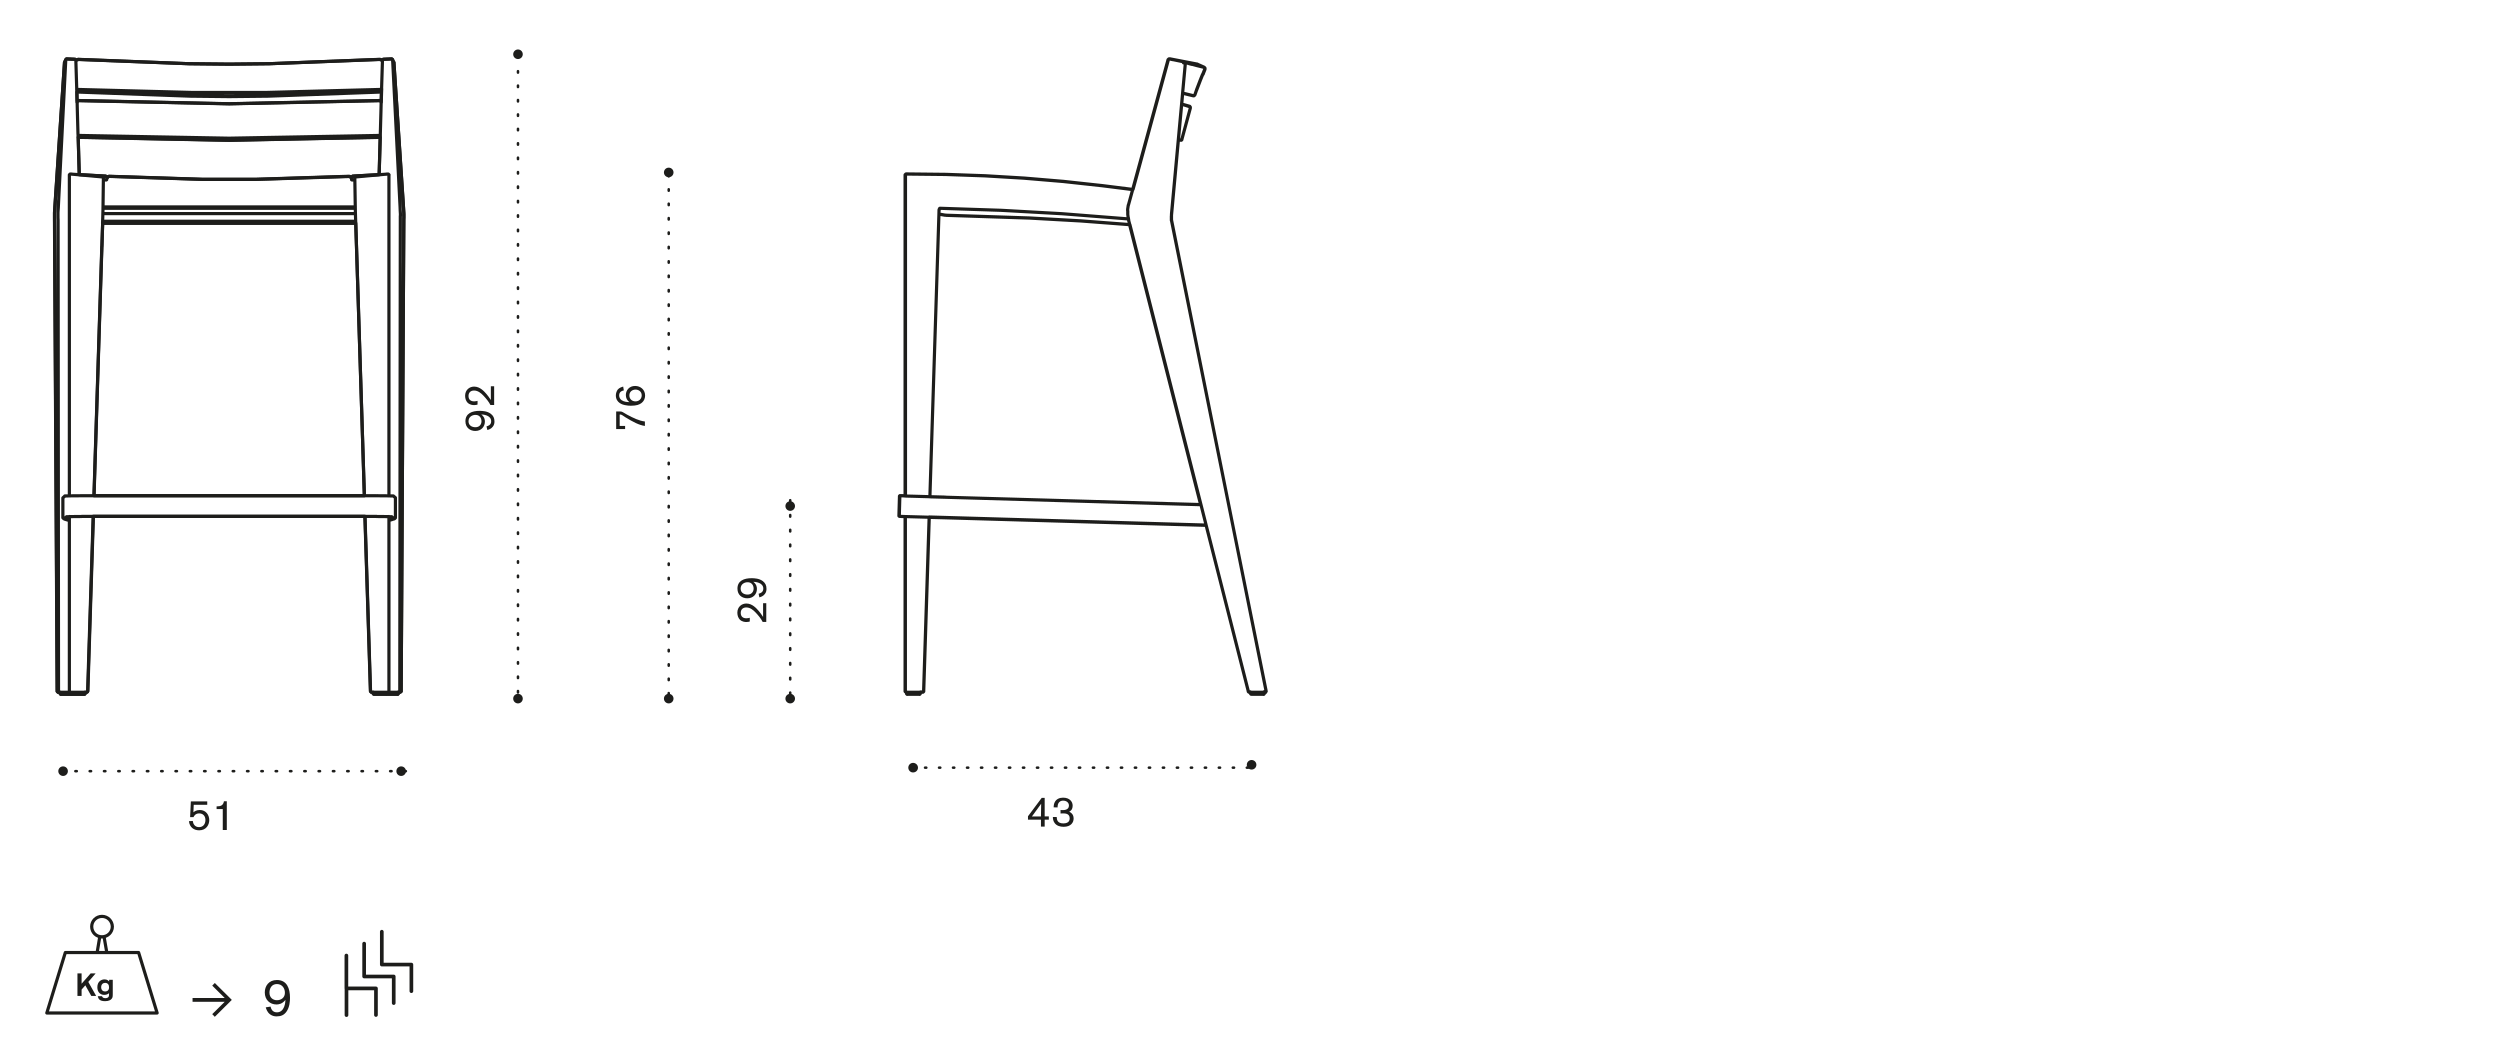 <?xml version="1.0" encoding="utf-8"?>
<!-- Generator: Adobe Illustrator 25.3.1, SVG Export Plug-In . SVG Version: 6.00 Build 0)  -->
<svg version="1.1" id="Livello_1" xmlns="http://www.w3.org/2000/svg" xmlns:xlink="http://www.w3.org/1999/xlink" x="0px" y="0px"
	 width="235px" height="99.26px" viewBox="0 0 235 99.26" style="enable-background:new 0 0 235 99.26;" xml:space="preserve">
<style type="text/css">
	.st0{fill:none;stroke:#1D1D1B;stroke-width:0.346;stroke-linecap:round;stroke-linejoin:round;}
	.st1{fill:none;}
	.st2{fill:none;stroke:#1D1D1B;stroke-width:0.3;stroke-linecap:round;stroke-linejoin:round;stroke-miterlimit:10;}
	.st3{fill:none;stroke:#1D1D1B;stroke-width:0.24;stroke-linecap:round;stroke-linejoin:round;stroke-dasharray:0.154,1.237;}
	.st4{fill:#1D1D1B;}
	.st5{fill:none;stroke:#1D1D1B;stroke-width:0.24;stroke-linecap:round;stroke-linejoin:round;stroke-dasharray:0.135,1.218;}
	.st6{fill:none;stroke:#1D1D1B;stroke-width:0.24;stroke-linecap:round;stroke-linejoin:round;stroke-dasharray:0.136,1.219;}
	.st7{fill:none;stroke:#1D1D1B;stroke-width:0.24;stroke-linecap:round;stroke-linejoin:round;stroke-dasharray:0.131,1.214;}
	.st8{fill:none;stroke:#1D1D1B;stroke-width:0.24;stroke-linecap:round;stroke-linejoin:round;stroke-dasharray:0.116,1.199;}
	.st9{fill:none;stroke:#1D1D1B;stroke-width:0.3;stroke-linecap:round;stroke-linejoin:round;}
</style>
<g>
	<path class="st0" d="M32.57,92.92v2.5 M32.56,89.82v3.09h2.78v2.5 M34.23,88.7v3.09h2.78v2.5 M35.89,87.58v3.09h2.78v2.5"/>
</g>
<g>
	<path class="st1" d="M35.83,9.6V9.58c0,0,0,0,0-0.01V9.56c0,0,0,0,0-0.01c0,0,0,0,0-0.01c0,0,0,0,0-0.01c0,0,0,0-0.01-0.01
		c0,0,0,0-0.01-0.01c0,0-0.02-0.03-0.03-0.03c0,0,0,0-0.01-0.01c0,0,0,0-0.01-0.01c0,0-0.01,0-0.01,0c0,0,0,0-0.01,0c0,0,0,0-0.01,0
		c0,0,0,0-0.01,0c0,0,0,0-0.01,0h-0.01h-0.01l-14.1,0.3h-0.03h-0.03l-14.1-0.3H7.39H7.38c0,0,0,0-0.01,0c0,0,0,0-0.01,0
		c0,0,0,0-0.01,0c0,0,0,0-0.01,0c0,0,0,0-0.01,0c0,0,0,0-0.01,0.01c0,0-0.01,0-0.01,0.01c0,0,0,0-0.01,0.01c0,0-0.02,0.02-0.03,0.03
		c0,0,0,0-0.01,0.01c0,0,0,0-0.01,0.01c0,0,0,0,0,0.01c0,0,0,0,0,0.01c0,0,0,0,0,0.01v0.01v0.01V9.6L7.23,8.65L17.9,9.04l3.62,0.04
		h0.04l3.62-0.04l10.67-0.39L35.83,9.6z M35.64,16.42l-2.35,0.13l-0.05,0.01h-0.01c-0.01,0-0.02,0-0.02,0c-0.01,0-0.02,0-0.02,0
		c-0.01,0-0.01,0-0.01,0c0,0-0.01,0-0.01,0c0,0-0.01,0-0.01,0c-0.01,0-0.01,0.01-0.01,0.01c-0.01,0-0.01,0.01-0.01,0.01
		c-0.01,0-0.01,0-0.01,0c-0.01,0-0.01,0.01-0.01,0.01c-0.01,0-0.01,0.01-0.01,0.01c0,0-0.01,0.01-0.01,0.01c0,0-0.01,0.01-0.01,0.01
		c-0.01,0-0.01,0.01-0.01,0.01c-0.01,0-0.01,0.01-0.01,0.01l-0.01,0.01c-0.01,0.01-0.01,0.01-0.01,0.01
		c-0.01,0.01-0.01,0.01-0.01,0.01l-0.01,0.02L33,16.7l-0.01-0.01l-0.01-0.01l-0.01-0.01c0,0-0.01-0.01-0.01-0.01
		c0-0.01-0.01-0.01-0.01-0.01c0,0-0.01-0.01-0.01-0.01c-0.01-0.01-0.01-0.01-0.01-0.01c-0.01,0-0.01-0.01-0.01-0.01
		c-0.01,0-0.01-0.01-0.01-0.01c-0.01,0-0.02-0.01-0.02-0.01c-0.01,0-0.01-0.01-0.01-0.01l-0.01,0c-0.01,0-0.01,0-0.01,0
		c-0.01,0-0.01,0-0.01,0c-0.01,0-0.01,0-0.01,0c-0.01,0-0.01,0-0.01,0c-0.01,0-8.72,0.27-8.72,0.27h-2.54h-2.57l-8.72-0.28
		c0,0-0.01,0-0.01,0c-0.01,0-0.01,0-0.01,0c-0.01,0-0.01,0-0.01,0c-0.01,0-0.01,0-0.01,0c-0.01,0-0.01,0-0.01,0
		c-0.01,0-0.01,0-0.01,0c-0.01,0-0.01,0.01-0.01,0.01c-0.01,0-0.01,0.01-0.01,0.01c-0.01,0-0.01,0.01-0.01,0.01
		c-0.01,0-0.02,0.01-0.02,0.01c-0.01,0.01-0.01,0.01-0.01,0.01c-0.01,0-0.01,0.01-0.01,0.01c0,0.01-0.01,0.01-0.01,0.01
		c-0.01,0-0.01,0.01-0.01,0.01l-0.01,0.01l-0.01,0.01l-0.01-0.01l-0.01-0.02l-0.01-0.01c0-0.01-0.01-0.01-0.01-0.01l-0.01-0.01
		l-0.01-0.01c-0.01,0-0.01-0.01-0.01-0.01L10,16.61c0,0-0.01-0.01-0.01-0.01c-0.01,0-0.01-0.01-0.01-0.01
		c-0.01,0-0.01-0.01-0.01-0.01c0,0-0.01,0-0.01,0c0,0-0.01-0.01-0.01-0.01c0,0-0.01-0.01-0.01-0.01c-0.01,0-0.01,0-0.01,0
		c-0.01,0-0.01-0.01-0.01-0.01c-0.01,0-0.01,0-0.01,0c-0.01,0-0.01,0-0.01,0c-0.01,0-0.02,0-0.02,0c-0.01,0-0.02,0-0.02,0L9.8,16.55
		l-2.35-0.13l-0.1-3.51l14.19,0.28l0.02,0h0.03l14.15-0.28L35.64,16.42z M33.68,46.6H21.54H9.4H8.84l0.74-23.44l0.07-2.18l11.91,0
		l11.88,0l0.07,2.18l0.74,23.44H33.68z M37.93,19.48c0,0-0.9-13.58-0.9-13.58c0,0,0,0,0-0.01c0,0,0,0,0-0.01c0,0,0,0,0-0.01
		c0,0,0,0-0.01-0.01c0,0-0.12-0.25-0.12-0.26c0,0,0,0-0.01-0.01c0,0,0,0-0.01-0.01c0,0-0.01,0-0.01-0.01c0,0,0,0-0.01-0.01
		c0,0,0,0-0.01-0.01c0,0,0,0-0.02-0.01c0,0,0,0-0.01,0c0,0,0,0-0.01,0c0,0,0,0-0.01,0c0,0,0,0-0.01,0h-0.01h-0.01
		c0,0-0.7,0.03-0.71,0.03h-0.01c0,0,0,0-0.01,0c0,0,0,0-0.01,0c0,0,0,0-0.01,0.01l-0.01,0c0,0,0,0-0.01,0.01c0,0,0,0-0.01,0.01
		c0,0-0.01,0-0.01,0.01c0,0,0,0-0.01,0.01c0,0-0.07,0-0.08,0l-0.02,0h-0.01l-0.01,0h-0.01h-0.01l-0.01,0c0,0-0.01,0-0.02,0
		c0,0,0,0-0.01,0l-0.01-0.01c0,0,0,0-0.01-0.01L35.76,5.6c0,0,0,0-0.01-0.01c0,0,0,0-0.01,0c0,0,0,0-0.01,0c0,0,0,0-0.01,0H35.7
		h-0.01h-0.01L25.31,5.99l-3.73,0.04h-0.02h-0.05l-3.74-0.04c0,0-10.37-0.41-10.38-0.41H7.38H7.37c0,0,0,0-0.01,0c0,0,0,0-0.01,0
		c0,0,0,0-0.01,0c0,0,0,0-0.01,0c0,0-0.01,0-0.01,0.01c0,0,0,0-0.01,0.01c0,0,0,0-0.01,0.01c0,0-0.01,0.01-0.02,0.01c0,0,0,0-0.01,0
		H7.26l-0.01,0H7.24H7.23l-0.01,0H7.21c0,0-0.02,0-0.02,0c0,0-0.07,0-0.08-0.01c0,0,0,0-0.01-0.01c0,0,0,0-0.01-0.01
		c0,0,0,0-0.01-0.01c0,0,0,0-0.01,0c0,0,0,0-0.01-0.01c0,0,0,0-0.01,0c0,0,0,0-0.01,0c0,0,0,0-0.01,0c0,0,0,0-0.01,0l-0.7-0.03H6.3
		H6.29c0,0-0.01,0-0.01,0c0,0,0,0-0.01,0c0,0,0,0-0.01,0c0,0,0,0-0.01,0c0,0,0,0-0.01,0c0,0,0,0-0.01,0.01c0,0,0,0-0.01,0.01
		c0,0,0,0-0.01,0.01c0,0,0,0-0.01,0.01c0,0,0,0-0.01,0.01c0,0,0,0-0.01,0.01c0,0-0.12,0.25-0.12,0.26c0,0,0,0,0,0.01c0,0,0,0,0,0.01
		V5.9c0,0,0,0,0,0.01l-0.9,13.58c-0.03,0.35-0.04,0.69-0.03,1.04c0,0,0.25,44.42,0.25,44.43v0.01c0,0,0,0,0,0.01c0,0,0,0,0,0.01
		c0,0,0,0,0.01,0.01c0,0,0,0,0,0.01c0,0,0,0,0.01,0.01c0,0,0,0,0.01,0.01c0,0,0,0,0.01,0.01c0,0,0,0,0.01,0.01c0,0,0,0,0.01,0.01
		c0,0,0,0,0.01,0.01c0,0,0,0,0.01,0.01c0,0,0,0,0.01,0c0,0,0,0,0.01,0h0.01c0,0,0,0,0.01,0h0.16v0.1v0.01v0.01c0,0,0,0,0,0.01
		c0,0,0,0,0,0.01c0,0,0,0,0.01,0.01c0,0,0,0,0.01,0.01c0,0,0,0,0.01,0.01c0,0,0,0,0.01,0.01c0,0,0,0,0.01,0c0,0,0,0,0.01,0
		c0,0,0,0,0.01,0c0,0,0,0,0.01,0h0.01c0,0,0,0,0.01,0H7.9c0,0,0.01,0,0.01,0c0,0,0,0,0.01,0c0,0,0,0,0.01,0c0,0,0,0,0.01,0
		c0,0,0,0,0.01,0c0,0,0,0,0.01-0.01c0,0,0,0,0.01-0.01l0.01-0.01c0,0,0,0,0.01-0.01c0,0,0,0,0-0.01c0,0,0,0,0-0.01c0,0,0,0,0-0.01
		v-0.01v-0.01v-0.1h0.13h0.01c0,0,0,0,0.01,0c0,0,0.01,0,0.01,0c0,0,0,0,0.01,0c0,0,0,0,0.01-0.01c0,0,0,0,0.01-0.01
		c0,0,0,0,0.01-0.01c0,0,0,0,0.01-0.01c0,0,0,0,0.01-0.01c0,0,0,0,0.01-0.01c0,0,0,0,0.01-0.01c0,0,0,0,0-0.01c0,0,0,0,0.01-0.01
		c0,0,0,0,0-0.01v-0.01c0,0,0,0,0-0.01v-0.01c0,0,0.52-16.41,0.52-16.41l12.77,0c0,0,12.77,0,12.77,0l0.52,16.41c0,0,0,0,0,0.01
		v0.01c0,0,0,0,0,0.01c0,0,0,0,0.01,0.01c0,0,0,0,0,0.01c0,0,0,0,0.01,0.01c0,0,0,0,0.01,0.01c0,0,0,0,0.01,0.01c0,0,0,0,0.01,0.01
		c0,0,0,0,0.01,0.01c0,0,0,0,0.01,0.01c0,0,0,0,0.01,0.01c0,0,0,0,0.01,0.01c0,0,0,0,0.01,0c0,0,0,0,0.01,0c0,0,0,0,0.01,0h0.01
		h0.14v0.1v0.01c0,0,0,0,0,0.01v0.01c0,0,0,0,0,0.01c0,0,0,0,0.01,0.01c0,0,0,0,0.01,0.01c0,0,0,0,0.01,0.01c0,0,0,0,0.01,0.01
		c0,0,0,0,0.01,0c0,0,0.01,0,0.01,0c0,0,0,0,0.01,0c0,0,0,0,0.01,0h0.01c0,0,0,0,0.01,0h2.15c0,0,0.01,0,0.01,0h0.01c0,0,0,0,0.01,0
		c0,0,0,0,0.01,0c0,0,0,0,0.01,0c0,0,0,0,0.01-0.01l0.01-0.01c0,0,0,0,0.01-0.01c0,0,0,0,0.01-0.01c0,0,0,0,0.01-0.01
		c0,0,0,0,0-0.01c0,0,0,0,0-0.01c0,0,0,0,0-0.01v-0.01v-0.1h0.16c0,0,0,0,0.01,0c0,0,0,0,0.01,0c0,0,0,0,0.01,0
		c0,0,0.01,0,0.01-0.01c0,0,0,0,0.01-0.01c0,0,0,0,0.01-0.01c0,0,0,0,0.01-0.01c0,0,0,0,0.01-0.01c0,0,0,0,0.01-0.01
		c0,0,0,0,0.01-0.01L37.7,65c0,0,0,0,0.01-0.01c0,0,0,0,0-0.01c0,0,0,0,0-0.01v-0.01v-0.01l0.25-44.42
		C37.97,20.17,37.96,19.83,37.93,19.48"/>
	<path class="st2" d="M35.83,9.6V9.58c0,0,0,0,0-0.01V9.56c0,0,0,0,0-0.01c0,0,0,0,0-0.01c0,0,0,0,0-0.01c0,0,0,0-0.01-0.01
		c0,0,0,0-0.01-0.01c0,0-0.02-0.03-0.03-0.03c0,0,0,0-0.01-0.01c0,0,0,0-0.01-0.01c0,0-0.01,0-0.01,0c0,0,0,0-0.01,0c0,0,0,0-0.01,0
		c0,0,0,0-0.01,0c0,0,0,0-0.01,0h-0.01h-0.01l-14.1,0.3h-0.03h-0.03l-14.1-0.3H7.39H7.38c0,0,0,0-0.01,0c0,0,0,0-0.01,0
		c0,0,0,0-0.01,0c0,0,0,0-0.01,0c0,0,0,0-0.01,0c0,0,0,0-0.01,0.01c0,0-0.01,0-0.01,0.01c0,0,0,0-0.01,0.01c0,0-0.02,0.02-0.03,0.03
		c0,0,0,0-0.01,0.01c0,0,0,0-0.01,0.01c0,0,0,0,0,0.01c0,0,0,0,0,0.01c0,0,0,0,0,0.01v0.01v0.01V9.6L7.23,8.65L17.9,9.04l3.62,0.04
		h0.04l3.62-0.04l10.67-0.39L35.83,9.6z M35.64,16.42l-2.35,0.13l-0.05,0.01h-0.01c-0.01,0-0.02,0-0.02,0c-0.01,0-0.02,0-0.02,0
		c-0.01,0-0.01,0-0.01,0c0,0-0.01,0-0.01,0c0,0-0.01,0-0.01,0c-0.01,0-0.01,0.01-0.01,0.01c-0.01,0-0.01,0.01-0.01,0.01
		c-0.01,0-0.01,0-0.01,0c-0.01,0-0.01,0.01-0.01,0.01c-0.01,0-0.01,0.01-0.01,0.01c0,0-0.01,0.01-0.01,0.01c0,0-0.01,0.01-0.01,0.01
		c-0.01,0-0.01,0.01-0.01,0.01c-0.01,0-0.01,0.01-0.01,0.01l-0.01,0.01c-0.01,0.01-0.01,0.01-0.01,0.01
		c-0.01,0.01-0.01,0.01-0.01,0.01l-0.01,0.02L33,16.7l-0.01-0.01l-0.01-0.01l-0.01-0.01c0,0-0.01-0.01-0.01-0.01
		c0-0.01-0.01-0.01-0.01-0.01c0,0-0.01-0.01-0.01-0.01c-0.01-0.01-0.01-0.01-0.01-0.01c-0.01,0-0.01-0.01-0.01-0.01
		c-0.01,0-0.01-0.01-0.01-0.01c-0.01,0-0.02-0.01-0.02-0.01c-0.01,0-0.01-0.01-0.01-0.01l-0.01,0c-0.01,0-0.01,0-0.01,0
		c-0.01,0-0.01,0-0.01,0c-0.01,0-0.01,0-0.01,0c-0.01,0-0.01,0-0.01,0c-0.01,0-8.72,0.27-8.72,0.27h-2.54h-2.57l-8.72-0.28
		c0,0-0.01,0-0.01,0c-0.01,0-0.01,0-0.01,0c-0.01,0-0.01,0-0.01,0c-0.01,0-0.01,0-0.01,0c-0.01,0-0.01,0-0.01,0
		c-0.01,0-0.01,0-0.01,0c-0.01,0-0.01,0.01-0.01,0.01c-0.01,0-0.01,0.01-0.01,0.01c-0.01,0-0.01,0.01-0.01,0.01
		c-0.01,0-0.02,0.01-0.02,0.01c-0.01,0.01-0.01,0.01-0.01,0.01c-0.01,0-0.01,0.01-0.01,0.01c0,0.01-0.01,0.01-0.01,0.01
		c-0.01,0-0.01,0.01-0.01,0.01l-0.01,0.01l-0.01,0.01l-0.01-0.01l-0.01-0.02l-0.01-0.01c0-0.01-0.01-0.01-0.01-0.01l-0.01-0.01
		l-0.01-0.01c-0.01,0-0.01-0.01-0.01-0.01L10,16.61c0,0-0.01-0.01-0.01-0.01c-0.01,0-0.01-0.01-0.01-0.01
		c-0.01,0-0.01-0.01-0.01-0.01c0,0-0.01,0-0.01,0c0,0-0.01-0.01-0.01-0.01c0,0-0.01-0.01-0.01-0.01c-0.01,0-0.01,0-0.01,0
		c-0.01,0-0.01-0.01-0.01-0.01c-0.01,0-0.01,0-0.01,0c-0.01,0-0.01,0-0.01,0c-0.01,0-0.02,0-0.02,0c-0.01,0-0.02,0-0.02,0L9.8,16.55
		l-2.35-0.13l-0.1-3.51l14.19,0.28l0.02,0h0.03l14.15-0.28L35.64,16.42z M33.68,46.6H21.54H9.4H8.84l0.74-23.44l0.07-2.18l11.91,0
		l11.88,0l0.07,2.18l0.74,23.44H33.68z M37.93,19.48c0,0-0.9-13.58-0.9-13.58c0,0,0,0,0-0.01c0,0,0,0,0-0.01c0,0,0,0,0-0.01
		c0,0,0,0-0.01-0.01c0,0-0.12-0.25-0.12-0.26c0,0,0,0-0.01-0.01c0,0,0,0-0.01-0.01c0,0-0.01,0-0.01-0.01c0,0,0,0-0.01-0.01
		c0,0,0,0-0.01-0.01c0,0,0,0-0.02-0.01c0,0,0,0-0.01,0c0,0,0,0-0.01,0c0,0,0,0-0.01,0c0,0,0,0-0.01,0h-0.01h-0.01
		c0,0-0.7,0.03-0.71,0.03h-0.01c0,0,0,0-0.01,0c0,0,0,0-0.01,0c0,0,0,0-0.01,0.01l-0.01,0c0,0,0,0-0.01,0.01c0,0,0,0-0.01,0.01
		c0,0-0.01,0-0.01,0.01c0,0,0,0-0.01,0.01c0,0-0.07,0-0.08,0l-0.02,0h-0.01l-0.01,0h-0.01h-0.01l-0.01,0c0,0-0.01,0-0.02,0
		c0,0,0,0-0.01,0l-0.01-0.01c0,0,0,0-0.01-0.01L35.76,5.6c0,0,0,0-0.01-0.01c0,0,0,0-0.01,0c0,0,0,0-0.01,0c0,0,0,0-0.01,0H35.7
		h-0.01h-0.01L25.31,5.99l-3.73,0.04h-0.02h-0.05l-3.74-0.04c0,0-10.37-0.41-10.38-0.41H7.38H7.37c0,0,0,0-0.01,0c0,0,0,0-0.01,0
		c0,0,0,0-0.01,0c0,0,0,0-0.01,0c0,0-0.01,0-0.01,0.01c0,0,0,0-0.01,0.01c0,0,0,0-0.01,0.01c0,0-0.01,0.01-0.02,0.01c0,0,0,0-0.01,0
		H7.26l-0.01,0H7.24H7.23l-0.01,0H7.21c0,0-0.02,0-0.02,0c0,0-0.07,0-0.08-0.01c0,0,0,0-0.01-0.01c0,0,0,0-0.01-0.01
		c0,0,0,0-0.01-0.01c0,0,0,0-0.01,0c0,0,0,0-0.01-0.01c0,0,0,0-0.01,0c0,0,0,0-0.01,0c0,0,0,0-0.01,0c0,0,0,0-0.01,0l-0.7-0.03H6.3
		H6.29c0,0-0.01,0-0.01,0c0,0,0,0-0.01,0c0,0,0,0-0.01,0c0,0,0,0-0.01,0c0,0,0,0-0.01,0c0,0,0,0-0.01,0.01c0,0,0,0-0.01,0.01
		c0,0,0,0-0.01,0.01c0,0,0,0-0.01,0.01c0,0,0,0-0.01,0.01c0,0,0,0-0.01,0.01c0,0-0.12,0.25-0.12,0.26c0,0,0,0,0,0.01c0,0,0,0,0,0.01
		V5.9c0,0,0,0,0,0.01l-0.9,13.58c-0.03,0.35-0.04,0.69-0.03,1.04c0,0,0.25,44.42,0.25,44.43v0.01c0,0,0,0,0,0.01c0,0,0,0,0,0.01
		c0,0,0,0,0.01,0.01c0,0,0,0,0,0.01c0,0,0,0,0.01,0.01c0,0,0,0,0.01,0.01c0,0,0,0,0.01,0.01c0,0,0,0,0.01,0.01c0,0,0,0,0.01,0.01
		c0,0,0,0,0.01,0.01c0,0,0,0,0.01,0.01c0,0,0,0,0.01,0c0,0,0,0,0.01,0h0.01c0,0,0,0,0.01,0h0.16v0.1v0.01v0.01c0,0,0,0,0,0.01
		c0,0,0,0,0,0.01c0,0,0,0,0.01,0.01c0,0,0,0,0.01,0.01c0,0,0,0,0.01,0.01c0,0,0,0,0.01,0.01c0,0,0,0,0.01,0c0,0,0,0,0.01,0
		c0,0,0,0,0.01,0c0,0,0,0,0.01,0h0.01c0,0,0,0,0.01,0H7.9c0,0,0.01,0,0.01,0c0,0,0,0,0.01,0c0,0,0,0,0.01,0c0,0,0,0,0.01,0
		c0,0,0,0,0.01,0c0,0,0,0,0.01-0.01c0,0,0,0,0.01-0.01l0.01-0.01c0,0,0,0,0.01-0.01c0,0,0,0,0-0.01c0,0,0,0,0-0.01c0,0,0,0,0-0.01
		v-0.01v-0.01v-0.1h0.13h0.01c0,0,0,0,0.01,0c0,0,0.01,0,0.01,0c0,0,0,0,0.01,0c0,0,0,0,0.01-0.01c0,0,0,0,0.01-0.01
		c0,0,0,0,0.01-0.01c0,0,0,0,0.01-0.01c0,0,0,0,0.01-0.01c0,0,0,0,0.01-0.01c0,0,0,0,0.01-0.01c0,0,0,0,0-0.01c0,0,0,0,0.01-0.01
		c0,0,0,0,0-0.01v-0.01c0,0,0,0,0-0.01v-0.01c0,0,0.52-16.41,0.52-16.41l12.77,0c0,0,12.77,0,12.77,0l0.52,16.41c0,0,0,0,0,0.01
		v0.01c0,0,0,0,0,0.01c0,0,0,0,0.01,0.01c0,0,0,0,0,0.01c0,0,0,0,0.01,0.01c0,0,0,0,0.01,0.01c0,0,0,0,0.01,0.01c0,0,0,0,0.01,0.01
		c0,0,0,0,0.01,0.01c0,0,0,0,0.01,0.01c0,0,0,0,0.01,0.01c0,0,0,0,0.01,0.01c0,0,0,0,0.01,0c0,0,0,0,0.01,0c0,0,0,0,0.01,0h0.01
		h0.14v0.1v0.01c0,0,0,0,0,0.01v0.01c0,0,0,0,0,0.01c0,0,0,0,0.01,0.01c0,0,0,0,0.01,0.01c0,0,0,0,0.01,0.01c0,0,0,0,0.01,0.01
		c0,0,0,0,0.01,0c0,0,0.01,0,0.01,0c0,0,0,0,0.01,0c0,0,0,0,0.01,0h0.01c0,0,0,0,0.01,0h2.15c0,0,0.01,0,0.01,0h0.01c0,0,0,0,0.01,0
		c0,0,0,0,0.01,0c0,0,0,0,0.01,0c0,0,0,0,0.01-0.01l0.01-0.01c0,0,0,0,0.01-0.01c0,0,0,0,0.01-0.01c0,0,0,0,0.01-0.01
		c0,0,0,0,0-0.01c0,0,0,0,0-0.01c0,0,0,0,0-0.01v-0.01v-0.1h0.16c0,0,0,0,0.01,0c0,0,0,0,0.01,0c0,0,0,0,0.01,0
		c0,0,0.01,0,0.01-0.01c0,0,0,0,0.01-0.01c0,0,0,0,0.01-0.01c0,0,0,0,0.01-0.01c0,0,0,0,0.01-0.01c0,0,0,0,0.01-0.01
		c0,0,0,0,0.01-0.01L37.7,65c0,0,0,0,0.01-0.01c0,0,0,0,0-0.01c0,0,0,0,0-0.01v-0.01v-0.01l0.25-44.42
		C37.97,20.17,37.96,19.83,37.93,19.48z"/>
</g>
<polygon class="st2" points="118.95,65.05 118.95,65.05 118.95,65.05 "/>
<g>
	<path class="st1" d="M118.94,65.06C118.95,65.05,118.95,65.05,118.94,65.06C118.95,65.05,118.95,65.05,118.94,65.06L118.94,65.06z"
		/>
	<path class="st2" d="M118.94,65.06C118.95,65.05,118.95,65.05,118.94,65.06C118.95,65.05,118.95,65.05,118.94,65.06L118.94,65.06z"
		/>
	<path class="st1" d="M118.96,65.04c-0.01,0-0.01,0.01-0.01,0.01C118.95,65.05,118.96,65.05,118.96,65.04
		C118.96,65.04,118.97,65.04,118.96,65.04c0.01-0.01,0.01-0.01,0.01-0.01c0.01-0.01,0.01-0.01,0.01-0.01
		c-0.01,0.01-0.01,0.01-0.01,0.01C118.97,65.04,118.96,65.04,118.96,65.04"/>
	<path class="st2" d="M118.96,65.04c-0.01,0-0.01,0.01-0.01,0.01C118.95,65.05,118.96,65.05,118.96,65.04
		C118.96,65.04,118.97,65.04,118.96,65.04c0.01-0.01,0.01-0.01,0.01-0.01c0.01-0.01,0.01-0.01,0.01-0.01
		c-0.01,0.01-0.01,0.01-0.01,0.01C118.97,65.04,118.96,65.04,118.96,65.04z"/>
	<path class="st1" d="M88.85,46.74l-1.44-0.04l0.85-26.57l0.57,0.1l0.01,0l0.01,0l0.01,0h0.01l0.01,0l0.01,0h0.01h0.01l7.86,0.26
		l4.8,0.28l4.6,0.35l6.68,26.32L88.85,46.74z M110.13,20.72l-0.01-0.09l0-0.09l0-0.1l0-0.11l0-0.1l0.01-0.1l0.64-6.98
		c0,0,0.19,0.04,0.2,0.04c0,0,0.01,0,0.01,0c0,0,0,0,0.01,0H111c0,0,0,0,0.01,0c0,0,0,0,0.01,0c0,0,0,0,0.01,0c0,0,0,0,0.01,0
		c0,0,0,0,0.01,0c0,0,0,0,0.01-0.01c0,0,0,0,0.01-0.01c0,0,0,0,0.01-0.01c0,0,0,0,0.01-0.01c0,0,0,0,0.01-0.01c0,0,0,0,0.01-0.01
		c0,0,0,0,0-0.01c0,0,0,0,0-0.01l0-0.01l0.79-2.92c0,0,0,0,0-0.01c0,0,0,0,0-0.01c0,0,0,0,0-0.01c0,0,0,0,0-0.01c0,0,0,0,0-0.01
		c0,0,0,0,0-0.01c0,0,0,0,0-0.01c0,0,0,0,0-0.01c0,0,0,0,0-0.01c0,0,0,0-0.01-0.01c0,0,0,0-0.01-0.01c0,0,0,0-0.01-0.01l-0.01-0.01
		c0,0,0,0-0.01-0.01c0,0,0,0-0.01-0.01c0,0,0,0-0.01,0l-0.01-0.01l-0.73-0.23l0.09-1.03l0.98,0.24c0,0,0.01,0,0.01,0l0.01,0
		c0,0,0,0,0.01,0h0.01h0.01c0,0,0,0,0.01,0c0,0,0,0,0.01,0c0,0,0,0,0.01,0c0,0,0,0,0.01,0c0,0,0,0,0.01-0.01c0,0,0,0,0.01-0.01
		c0,0,0,0,0.01-0.01c0,0,0,0,0.01-0.01c0,0,0,0,0.01-0.01c0,0,0,0,0.01-0.01c0,0,0,0,0.01-0.01c0,0,0,0,0.01-0.01l0.15-0.43
		l0.02-0.04l0.17-0.47l0.18-0.47c0,0,0.19-0.47,0.19-0.47c0,0,0,0,0-0.01c0,0,0,0,0.01-0.01c0,0,0,0,0.01-0.01c0,0,0,0,0.01-0.01
		c0,0,0,0,0.01-0.01c0,0,0,0,0.01-0.01c0,0,0,0,0.01-0.01c0,0,0,0,0-0.01c0,0,0,0,0-0.01c0,0,0.16-0.43,0.17-0.43c0,0,0,0,0-0.01
		c0,0,0,0,0-0.01c0,0,0,0,0-0.01V6.46V6.45V6.44V6.43c0,0,0,0,0-0.01c0,0,0,0,0-0.01c0,0,0,0-0.01-0.01c0,0,0,0,0-0.01
		c0,0,0,0-0.01-0.01c0,0,0,0-0.01-0.01c0,0,0,0-0.01-0.01c0,0,0,0-0.01-0.01c0,0,0,0-0.01-0.01c0,0,0,0-0.01-0.01c0,0,0,0-0.01-0.01
		l-0.04-0.02l-0.09-0.04l-0.09-0.04l-0.09-0.04l-0.09-0.04l-0.09-0.04l-0.09-0.04l-0.06-0.03c0,0-0.01,0-0.01,0c0,0-0.01,0-0.01,0
		c0,0-0.01,0-0.01-0.01l-0.01,0l-0.05-0.01l-2.49-0.48c0,0,0,0-0.01,0h-0.01h-0.01h-0.01c0,0,0,0-0.01,0c0,0,0,0-0.01,0
		c0,0,0,0-0.01,0c0,0,0,0-0.01,0c0,0,0,0-0.01,0.01c0,0,0,0-0.01,0.01c0,0,0,0-0.01,0.01c0,0,0,0-0.01,0.01c0,0,0,0-0.01,0.01
		c0,0,0,0-0.01,0.01c0,0,0,0-0.01,0.01c0,0,0,0,0,0.01c0,0,0,0,0,0.01c0,0,0,0,0,0.01l-3.32,12.18l-2.86-0.37l-3.67-0.39l-3.68-0.31
		l-3.68-0.22l-3.69-0.13c0,0-3.69-0.04-3.69-0.04h-0.01c0,0,0,0-0.01,0c0,0,0,0-0.01,0c0,0,0,0-0.01,0c0,0,0,0-0.01,0
		c0,0,0,0-0.01,0.01c0,0,0,0-0.01,0.01c0,0,0,0-0.01,0.01c0,0,0,0-0.01,0.01c0,0,0,0-0.01,0.01c0,0,0,0-0.01,0.01c0,0,0,0-0.01,0.01
		c0,0,0,0,0,0.01c0,0,0,0,0,0.01c0,0,0,0,0,0.01c0,0,0,0,0,0.01v0.01v0.01v30.12v0.02l-0.13-0.01c0,0-0.32-0.01-0.33-0.01
		c0,0,0,0-0.01,0c0,0,0,0-0.01,0c0,0,0,0-0.01,0c0,0,0,0-0.01,0.01l-0.01,0.01c0,0,0,0-0.01,0.01c0,0,0,0,0,0.01l0,0.01
		c0,0,0,0,0,0.01c0,0-0.05,1.8-0.05,1.81c0,0,0,0,0,0.01c0,0,0,0,0,0.01l0,0.01c0,0,0,0,0.01,0.01l0.01,0.01c0,0,0,0,0.01,0.01
		c0,0,0,0,0.01,0.01c0,0,0,0,0.01,0c0,0,0,0,0.01,0l0.51,0.03v16.38v0.01v0.01c0,0,0,0,0,0.01c0,0,0,0,0,0.01c0,0,0,0,0,0.01
		c0,0,0,0,0,0.01c0,0,0,0,0.01,0.01c0,0,0,0,0.01,0.01c0,0,0,0,0.01,0.01c0,0,0,0,0.01,0.01c0,0,0,0,0.01,0.01l0.01,0
		c0,0,0,0,0.01,0.01c0,0,0,0,0.01,0c0,0,0,0,0.01,0c0,0,0,0,0.01,0h0.01c0,0,0,0,0.01,0h0.01v0.1v0.01c0,0,0,0,0,0.01
		c0,0,0,0,0,0.01c0,0,0,0,0,0.01c0,0,0,0,0.01,0.01c0,0,0,0,0,0.01c0,0,0,0,0.01,0.01c0,0,0,0,0.01,0.01l0.01,0c0,0,0,0,0.01,0.01
		l0.01,0c0,0,0,0,0.01,0h0.01c0,0,0,0,0.01,0h1.09c0,0,0.01,0,0.01,0h0.01c0,0,0,0,0.01,0c0,0,0,0,0.01,0c0,0,0,0,0.01-0.01
		c0,0,0,0,0.01-0.01c0,0,0,0,0.01-0.01c0,0,0,0,0.01-0.01c0,0,0,0,0.01-0.01c0,0,0,0,0-0.01c0,0,0,0,0-0.01c0,0,0,0,0-0.01
		c0,0,0,0,0-0.01v-0.01v-0.1h0.19h0.01c0,0,0,0,0.01,0c0,0,0,0,0.01,0c0,0,0,0,0.01,0c0,0,0,0,0.01-0.01c0,0,0,0,0.01-0.01
		c0,0,0,0,0.01-0.01c0,0,0,0,0.01-0.01c0,0,0,0,0.01-0.01c0,0,0,0,0.01-0.01c0,0,0,0,0.01-0.01c0,0,0,0,0-0.01c0,0,0,0,0-0.01
		c0,0,0,0,0-0.01c0,0,0,0,0-0.01c0,0,0,0,0-0.01v-0.01l0.52-16.32l26.03,0.76c0,0,3.96,15.59,3.96,15.59c0,0,0,0,0,0.01
		c0,0,0,0,0,0.01c0,0,0,0,0,0.01c0,0,0,0,0.01,0.01c0,0,0,0,0.01,0.01c0,0,0,0,0.01,0.01c0,0,0,0,0.01,0.01c0,0,0,0,0.01,0.01
		c0,0,0,0,0.01,0.01c0,0,0,0,0.01,0.01c0,0,0,0,0.01,0l0.01,0c0,0,0,0,0.01,0h0.01c0,0,0,0,0.01,0h0.09v0.1v0.01c0,0,0,0,0,0.01
		c0,0,0,0,0,0.01c0,0,0,0,0,0.01c0,0,0,0,0.01,0.01c0,0,0,0,0.01,0.01c0,0,0,0,0.01,0.01c0,0,0,0,0.01,0c0,0,0,0,0.01,0.01
		c0,0,0,0,0.01,0c0,0,0,0,0.01,0h0.01c0,0,0,0,0.01,0h0.81h0.29c0,0,0,0,0.01,0c0,0,0,0,0.01,0c0,0,0,0,0.01,0c0,0,0,0,0.01,0
		c0,0,0,0,0.01-0.01c0,0,0,0,0.01-0.01c0,0,0,0,0.01-0.01c0,0,0,0,0.01-0.01c0,0,0,0,0-0.01c0,0,0,0,0.01-0.01c0,0,0,0,0-0.01
		c0,0,0,0,0-0.01v-0.01v-0.1h0.06c0,0,0,0,0.01,0c0,0,0,0,0.01,0c0,0,0,0,0.01,0l0.01,0c0,0,0,0,0.01-0.01c0,0,0,0,0,0l0.07-0.13
		L110.13,20.72z"/>
	<path class="st2" d="M88.85,46.74l-1.44-0.04l0.85-26.57l0.57,0.1l0.01,0l0.01,0l0.01,0h0.01l0.01,0l0.01,0h0.01h0.02l7.86,0.26
		l4.8,0.27l4.6,0.35l6.68,26.32L88.85,46.74z M110.13,20.72l-0.01-0.09l0-0.09l0-0.1l0-0.11l0-0.1l0.01-0.11l0.64-6.98
		c0,0,0.19,0.04,0.2,0.04c0,0,0.01,0,0.01,0c0,0,0,0,0.01,0H111c0,0,0,0,0.01,0c0,0,0,0,0.01,0c0,0,0,0,0.01,0c0,0,0,0,0.01,0
		c0,0,0,0,0.01,0c0,0,0,0,0.01-0.01c0,0,0,0,0.01-0.01c0,0,0,0,0.01-0.01c0,0,0,0,0.01-0.01c0,0,0,0,0-0.01c0,0,0,0,0.01-0.01
		c0,0,0,0,0-0.01c0,0,0,0,0-0.01l0-0.01l0.79-2.92c0,0,0-0.01,0-0.01c0,0,0,0,0-0.01c0,0,0,0,0-0.01c0,0,0,0,0-0.01c0,0,0,0,0-0.01
		c0,0,0,0,0-0.01c0,0,0,0,0-0.01c0,0,0,0,0-0.01c0,0,0,0,0-0.01c0,0,0,0-0.01-0.01c0,0,0,0-0.01-0.01c0,0,0,0-0.01-0.01l-0.01-0.01
		c0,0,0,0-0.01-0.01c0,0,0,0-0.01-0.01c0,0,0,0-0.01,0l-0.01,0l-0.73-0.23l0.09-1.03l0.98,0.24c0,0,0.01,0,0.01,0l0.01,0
		c0,0,0,0,0.01,0h0.01h0.01c0,0,0,0,0.01,0c0,0,0,0,0.01,0c0,0,0,0,0.01,0c0,0,0,0,0.01,0c0,0,0,0,0.01-0.01c0,0,0,0,0.01-0.01
		c0,0,0,0,0.01-0.01c0,0,0,0,0.01-0.01c0,0,0,0,0.01-0.01c0,0,0,0,0.01-0.01c0,0,0,0,0.01-0.01c0,0,0,0,0.01-0.01l0.15-0.43
		l0.02-0.04l0.18-0.47l0.18-0.47c0,0,0.19-0.47,0.19-0.47c0,0,0,0,0-0.01c0,0,0,0,0.01-0.01c0,0,0,0,0.01-0.01c0,0,0,0,0.01-0.01
		c0,0,0,0,0.01-0.01c0,0,0,0,0.01-0.01c0,0,0,0,0.01-0.01c0,0,0,0,0-0.01c0,0,0,0,0-0.01c0,0,0.16-0.43,0.17-0.43c0,0,0,0,0-0.01
		c0,0,0,0,0-0.01c0,0,0,0,0-0.01V6.46V6.45V6.44V6.43c0,0,0,0,0-0.01c0,0,0,0,0-0.01c0,0,0,0-0.01-0.01c0,0,0,0,0-0.01
		c0,0,0,0-0.01-0.01c0,0,0,0-0.01-0.01c0,0,0,0-0.01-0.01c0,0,0,0-0.01-0.01c0,0,0,0-0.01-0.01c0,0,0,0-0.01-0.01c0,0,0,0-0.01-0.01
		l-0.04-0.02l-0.09-0.04l-0.09-0.04l-0.09-0.04l-0.09-0.04l-0.09-0.04l-0.09-0.04l-0.06-0.03c0,0-0.01,0-0.01-0.01
		c0,0-0.01,0-0.01,0c0,0-0.01,0-0.01,0l-0.01,0l-0.05-0.01l-2.49-0.48c0,0,0,0-0.01,0h-0.01h-0.01h-0.01c0,0,0,0-0.01,0
		c0,0,0,0-0.01,0c0,0,0,0-0.01,0c0,0,0,0-0.01,0.01c0,0,0,0-0.01,0c0,0,0,0-0.01,0.01c0,0,0,0-0.01,0.01c0,0,0,0-0.01,0.01
		c0,0,0,0-0.01,0.01c0,0,0,0-0.01,0.01c0,0,0,0-0.01,0.01c0,0,0,0,0,0.01c0,0,0,0,0,0.01c0,0,0,0,0,0.01l-3.32,12.18l-2.86-0.36
		l-3.67-0.4l-3.68-0.31l-3.68-0.22l-3.69-0.13c0,0-3.69-0.04-3.69-0.04h-0.01c0,0,0,0-0.01,0c0,0,0,0-0.01,0c0,0,0,0-0.01,0
		c0,0,0,0-0.01,0c0,0,0,0-0.01,0c0,0,0,0-0.01,0.01c0,0,0,0-0.01,0.01c0,0,0,0-0.01,0.01c0,0,0,0-0.01,0.01c0,0,0,0-0.01,0.01
		c0,0,0,0-0.01,0.01c0,0,0,0,0,0.01c0,0,0,0,0,0.01c0,0,0,0,0,0.01c0,0,0,0,0,0.01v0.01v0.01v30.12v0.02l-0.13-0.01
		c0,0-0.32-0.01-0.33-0.01c0,0,0,0-0.01,0c0,0,0,0-0.01,0c0,0,0,0-0.01,0.01c0,0,0,0-0.01,0.01l-0.01,0.01c0,0,0,0-0.01,0.01
		c0,0,0,0-0.01,0.01l0,0.01c0,0,0,0,0,0.01c0,0-0.05,1.8-0.05,1.81c0,0,0,0,0,0.01c0,0,0,0,0,0.01l0,0.01c0,0,0,0,0.01,0.01
		l0.01,0.01c0,0,0,0,0.01,0.01c0,0,0,0,0.01,0.01c0,0,0,0,0.01,0c0,0,0,0,0.01,0l0.51,0.02v16.38v0.01v0.01c0,0,0,0,0,0.01
		c0,0,0,0,0,0.01c0,0,0,0,0,0.01c0,0,0,0,0,0.01c0,0,0,0,0.01,0.01c0,0,0,0,0.01,0.01c0,0,0,0,0.01,0.01c0,0,0,0,0.01,0.01
		c0,0,0,0,0.01,0.01l0.01,0c0,0,0,0,0.01,0.01c0,0,0,0,0.01,0c0,0,0,0,0.01,0c0,0,0,0,0.01,0h0.01c0,0,0,0,0.01,0h0.01v0.1v0.01
		c0,0,0,0,0,0.01c0,0,0,0,0,0.01c0,0,0,0,0.01,0.01c0,0,0,0,0.01,0.01c0,0,0,0,0,0.01c0,0,0,0,0.01,0.01c0,0,0,0,0.01,0.01l0.01,0
		c0,0,0,0,0.01,0.01l0.01,0c0,0,0,0,0.01,0h0.01c0,0,0,0,0.01,0h1.09c0,0,0,0,0.01,0h0.01c0,0,0,0,0.01,0c0,0,0,0,0.01,0
		c0,0,0,0,0.01-0.01c0,0,0,0,0.01-0.01c0,0,0,0,0.01-0.01c0,0,0,0,0.01-0.01c0,0,0,0,0.01-0.01c0,0,0,0,0-0.01c0,0,0,0,0-0.01
		c0,0,0,0,0-0.01c0,0,0,0,0-0.01v-0.01v-0.1h0.2h0.01c0,0,0,0,0.01,0c0,0,0,0,0.01,0c0,0,0,0,0.01,0c0,0,0,0,0.01-0.01
		c0,0,0,0,0.01-0.01c0,0,0,0,0.01,0c0,0,0,0,0.01-0.01c0,0,0,0,0.01-0.01c0,0,0,0,0.01-0.01c0,0,0,0,0.01-0.01c0,0,0,0,0-0.01
		c0,0,0,0,0-0.01c0,0,0,0,0-0.01c0,0,0,0,0-0.01c0,0,0,0,0-0.01v-0.01l0.52-16.33l26.03,0.76c0,0,3.96,15.59,3.96,15.59
		c0,0,0,0,0,0.01c0,0,0,0,0,0.01c0,0,0,0,0,0.01c0,0,0,0,0.01,0.01c0,0,0,0,0.01,0.01c0,0,0,0,0.01,0.01c0,0,0,0,0.01,0.01
		c0,0,0,0,0.01,0.01c0,0,0,0,0.01,0c0,0,0,0,0.01,0.01c0,0,0,0,0.01,0l0.01,0c0,0,0,0,0.01,0h0.01c0,0,0,0,0.01,0h0.09v0.1v0.01
		c0,0,0,0,0,0.01c0,0,0,0,0,0.01c0,0,0,0,0,0.01c0,0,0,0,0.01,0.01c0,0,0,0,0.01,0.01c0,0,0,0,0.01,0.01c0,0,0,0,0.01,0
		c0,0,0,0,0.01,0.01c0,0,0,0,0.01,0c0,0,0,0,0.01,0h0.01c0,0,0,0,0.01,0h0.81h0.29c0,0,0,0,0.01,0c0,0,0,0,0.01,0c0,0,0,0,0.01,0
		c0,0,0,0,0.01-0.01c0,0,0,0,0.01,0c0,0,0,0,0.01-0.01c0,0,0,0,0.01-0.01c0,0,0,0,0.01-0.01c0,0,0,0,0-0.01c0,0,0,0,0.01-0.01
		c0,0,0,0,0-0.01c0,0,0,0,0-0.01v-0.01v-0.1h0.06c0,0,0,0,0.01,0c0,0,0,0,0.01,0c0,0,0.01,0,0.01,0l0.01,0c0,0,0,0,0.01-0.01
		c0,0,0,0,0,0l0.07-0.13L110.13,20.72z M35.74,12.76l0-0.02 M35.74,12.9l-14.17,0.28l-0.03,0 M35.74,12.9l0.01-0.13 M35.75,12.58
		l0.06-2.15 M35.81,10.42l0.02-0.82 M35.83,9.6l0-0.1 M35.68,9.45h0.01h0.01c0.01,0,0.01,0,0.01,0c0.01,0,0.01,0,0.01,0
		c0.01,0,0.01,0,0.01,0c0.01,0,0.01,0,0.01,0c0,0,0.01,0.01,0.01,0.01c0.01,0,0.01,0,0.01,0c0,0,0.01,0.01,0.01,0.01 M35.75,12.73
		l-14.18,0.26h-0.03 M35.83,9.6V9.59V9.58c0-0.01,0-0.01,0-0.01V9.56c0,0,0-0.01,0-0.01c-0.01-0.01-0.01-0.01-0.01-0.01
		c0-0.01,0-0.01,0-0.01c-0.01-0.01-0.01-0.01-0.01-0.01 M35.64,16.42l0.1-3.51 M33.03,16.74C33.03,16.75,33.03,16.75,33.03,16.74
		 M33.05,16.88l-0.01-0.09 M33,16.7c0.01,0,0.02,0.02,0.02,0.02l0.01,0.01 M33.23,16.55l2.4-0.14 M36.36,16.36l0.02,0h0.02l0.02,0
		h0.02 M33.03,16.75c0,0.01,0.01,0.01,0.01,0.01c0,0.01,0,0.01,0,0.01c0,0.01,0,0.01,0,0.01c0,0.01,0,0.01,0,0.01 M33.03,16.75
		c0,0.01,0.01,0.01,0.01,0.01c0,0.01,0,0.01,0,0.01c0,0.01,0,0.01,0,0.01c0,0.01,0,0.01,0,0.01 M33.06,16.9
		c0.01,0.01,0.01,0.01,0.01,0.01c0.01,0,0.01,0,0.01,0l0,0 M32.81,16.58C32.82,16.58,32.82,16.58,32.81,16.58c0.02,0,0.02,0,0.02,0
		c0.01,0,0.01,0,0.01,0c0.01,0,0.01,0,0.01,0c0.01,0,0.01,0,0.01,0c0,0,0.01,0,0.01,0c0.01,0,0.02,0.01,0.02,0.01
		c0.01,0,0.01,0.01,0.01,0.01c0.01,0,0.01,0.01,0.01,0.01c0.01,0,0.01,0.01,0.01,0.01c0.01,0.01,0.02,0.01,0.02,0.01
		c0,0,0.01,0.01,0.01,0.01c0.01,0.01,0.01,0.01,0.01,0.01c0.01,0,0.01,0.01,0.01,0.01l0.01,0.01L33,16.7 M33.05,16.88L33.05,16.88
		 M37.97,20.3v0.14 M36.29,65.26c-0.01,0-0.01,0-0.01,0 M36.89,5.61l0.12,0.25 M36.77,5.54L36.77,5.54h0.02c0.01,0,0.01,0,0.01,0
		c0.01,0,0.01,0,0.01,0c0.01,0,0.01,0,0.01,0c0.01,0,0.01,0.01,0.01,0.01c0.01,0,0.01,0,0.01,0c0.01,0,0.01,0.01,0.01,0.01
		c0.01,0.01,0.01,0.01,0.01,0.01c0,0.01,0.01,0.01,0.01,0.01c0,0.01,0.01,0.01,0.01,0.01c0,0.01,0.01,0.01,0.01,0.01 M37.95,19.87
		l0.01,0.15 M37.96,20.52l-0.25,44.43 M35.95,5.7C35.95,5.69,35.95,5.69,35.95,5.7c0-0.02,0-0.02,0-0.02V5.67V5.66
		c0-0.01,0-0.01,0-0.01c0-0.01,0.01-0.01,0.01-0.01c0-0.01,0.01-0.01,0.01-0.01 M35.95,5.7C35.95,5.69,35.95,5.69,35.95,5.7
		c0-0.02,0-0.02,0-0.02V5.67V5.66c0-0.01,0-0.01,0-0.01c0-0.01,0-0.01,0-0.01c0.01-0.01,0.01-0.01,0.01-0.01 M37.93,19.53l0.02,0.33
		 M37.95,19.87l0.01,0.14l0.01,0.15v0.14v0.14 M37.64,20.29l0-0.17 M37.64,20.12l-0.01-0.16 M37.63,19.96l-0.01-0.17 M37.63,20.45
		l0-0.16 M37.96,20.01l0.01,0.14 M37.96,20.16l0,0.14 M36.91,5.66C36.91,5.65,36.9,5.65,36.91,5.66l0-0.02c0-0.01,0-0.01,0-0.01
		c0-0.01,0-0.01,0-0.01c0-0.01,0-0.01,0-0.01 M37.03,5.91L37.03,5.91c0-0.01,0-0.02,0-0.02V5.88c0-0.01,0-0.01,0-0.01 M37.93,19.53
		L37.03,5.91 M37.58,65.07c0.01,0,0.01,0,0.01,0h0.01c0.01,0,0.01,0,0.01,0c0.01,0,0.01,0,0.01,0c0.01,0,0.01-0.01,0.01-0.01
		c0.01,0,0.01-0.01,0.01-0.01c0.01,0,0.01-0.01,0.01-0.01c0.01,0,0.01-0.01,0.01-0.01c0.01-0.01,0.01-0.01,0.01-0.01
		c0.01-0.01,0.01-0.01,0.01-0.01C37.7,65,37.7,65,37.7,65c0.01-0.01,0.01-0.01,0.01-0.01c0-0.01,0-0.01,0-0.01c0-0.01,0-0.01,0-0.01
		c0-0.01,0-0.01,0-0.01v-0.01 M37.58,65.07h-0.12 M37.46,65.07c0.01,0,0.01,0,0.01,0h0.01c0.01,0,0.01,0,0.01,0
		c0.01,0,0.01,0,0.01,0c0.01,0,0.01-0.01,0.01-0.01c0.01,0,0.01-0.01,0.01-0.01c0.01,0,0.01-0.01,0.01-0.01
		c0.01,0,0.01-0.01,0.01-0.01l0.01-0.01c0.01-0.01,0.01-0.01,0.01-0.01c0-0.01,0.01-0.01,0.01-0.01c0.01-0.01,0.01-0.01,0.01-0.01
		c0-0.01,0-0.01,0-0.01c0-0.01,0-0.01,0-0.01c0-0.01,0-0.01,0-0.01v-0.01 M37.46,65.07h-0.03 M36.31,65.26h1.03 M37.43,65.17v0.01
		c0,0.01,0,0.01,0,0.01c0,0.01,0,0.01,0,0.01c0,0.01,0,0.01,0,0.01c0,0.01,0,0.01,0,0.01c0,0.01,0,0.01,0,0.01
		c-0.01,0.01-0.01,0.01-0.01,0.01l-0.01,0.01c-0.01,0-0.01,0.01-0.01,0.01c-0.01,0-0.01,0.01-0.01,0.01c-0.01,0-0.01,0-0.01,0
		c-0.01,0-0.01,0-0.01,0h-0.01c0,0-0.01,0-0.01,0 M37.43,65.07v0.1 M36.31,65.26L36.31,65.26 M33.96,48.54h0.34 M21.54,48.54h12.42
		 M36.38,65.07v0.1 M35.75,65.26h-0.56 M35.19,65.26c-0.01,0-0.01,0-0.01,0h-0.01c0,0-0.01,0-0.01,0c-0.01,0-0.01,0-0.01,0
		c-0.01,0-0.01-0.01-0.01-0.01c-0.01,0-0.01,0-0.01,0c-0.01-0.01-0.01-0.01-0.01-0.01c-0.01-0.01-0.01-0.01-0.01-0.01
		c-0.01-0.01-0.01-0.01-0.01-0.01c0-0.01-0.01-0.01-0.01-0.01c0-0.01-0.01-0.01-0.01-0.01v-0.01c0-0.01,0-0.01,0-0.01v-0.01
		 M36.28,65.26h-0.53 M36.38,65.17c0,0.01,0,0.01,0,0.01c0,0.01,0,0.01,0,0.01c0,0.01,0,0.01,0,0.01v0.01
		c0,0.01-0.01,0.01-0.01,0.01c0,0.01-0.01,0.01-0.01,0.01c0,0.01-0.01,0.01-0.01,0.01c-0.01,0.01-0.01,0.01-0.01,0.01
		c-0.01,0-0.01,0.01-0.01,0.01c-0.01,0-0.01,0.01-0.01,0.01c-0.01,0-0.01,0-0.01,0c-0.01,0-0.01,0-0.01,0 M35.09,65.17v-0.1
		 M85.2,16.36l3.69,0.04l3.69,0.13l3.68,0.22l3.68,0.31l3.67,0.4l2.85,0.36 M85.2,16.36l3.69,0.04l3.69,0.13l3.68,0.22l3.68,0.31
		l3.67,0.4l2.86,0.36 M113.38,49.38l-0.49-1.94 M110.26,5.6l0.08,0.02 M110.08,5.57l0.19,0.04 M110.18,5.59l-0.07-0.01 M110.26,5.6
		l-0.08-0.02 M111.17,5.79c0.01,0,0.01,0,0.01,0c0.01,0,0.01,0.01,0.01,0.01c0.01,0,0.01,0,0.01,0c0.01,0,0.01,0.01,0.01,0.01
		c0.01,0.01,0.01,0.01,0.01,0.01c0.01,0.01,0.01,0.01,0.01,0.01c0.01,0.01,0.01,0.01,0.01,0.01c0.01,0.01,0.01,0.01,0.01,0.01
		c0,0.01,0,0.01,0,0.01c0,0.01,0,0.01,0,0.01c0,0.01,0,0.01,0,0.01c0,0.01,0,0.01,0,0.01v0.01v0.01 M106.47,17.82l3.32-12.18
		 M110.77,13.14l-0.64,6.98 M111.08,9.78l-0.31,3.36 M106.1,20.7l-0.01-0.06l-0.01-0.06l-0.01-0.06l-0.01-0.06 M106.05,20.47
		l-0.01-0.08l-0.01-0.08l-0.01-0.08l-0.01-0.08l0-0.08l0-0.08v-0.08l0-0.08 M111.42,5.98c0-0.01,0-0.01,0-0.01V5.96
		c0-0.01,0-0.01,0-0.01c0-0.01,0-0.01,0-0.01c0-0.01,0-0.01,0-0.01c0-0.01,0-0.01,0-0.01c0-0.01-0.01-0.01-0.01-0.01l-0.01-0.01
		c-0.01-0.01-0.01-0.01-0.01-0.01c-0.01-0.01-0.01-0.01-0.01-0.01c-0.01-0.01-0.01-0.01-0.01-0.01c0-0.01-0.01-0.01-0.01-0.01
		c-0.01,0-0.01-0.01-0.01-0.01c-0.01,0-0.01,0-0.01,0c-0.01,0-0.01,0-0.01,0 M110.12,20.12l1.3-14.14 M119.01,64.92
		C119.01,64.93,119.01,64.93,119.01,64.92c0,0.02,0,0.02,0,0.02c0,0.01,0,0.01,0,0.01c0,0.01,0,0.01,0,0.01c0,0.01,0,0.01,0,0.01
		c0,0.01,0,0.01,0,0.01c0,0,0,0.01,0,0.01C119,65,119,65,119,65c0,0.01,0,0.01,0,0.01c-0.01,0.01-0.01,0.01-0.01,0.01
		c-0.01,0.01-0.01,0.01-0.01,0.01c-0.01,0.01-0.01,0.01-0.01,0.01c-0.01,0.01-0.01,0.01-0.01,0.01c-0.01,0-0.01,0-0.01,0
		c-0.01,0-0.01,0.01-0.01,0.01c-0.01,0-0.01,0-0.01,0c-0.01,0-0.01,0-0.01,0c-0.01,0-0.01,0-0.01,0h-0.01c-0.01,0-0.01,0-0.01,0
		 M87.41,46.69l1.44,0.04 M85.99,46.65l1.42,0.04 M84.94,46.61l0.27,0.02 M85.21,48.56l-0.14,0 M87.35,48.62l-1.42-0.04 M84.5,48.46
		l0.05-1.8 M86.83,64.95L86.83,64.95c0,0.01,0,0.02,0,0.02c0,0.01,0,0.01,0,0.01c0,0.01,0,0.01,0,0.01c0,0.01,0,0.01,0,0.01
		l-0.01,0.01c-0.01,0.01-0.01,0.01-0.01,0.01c-0.01,0.01-0.01,0.01-0.01,0.01c-0.01,0.01-0.01,0.01-0.01,0.01
		c-0.01,0.01-0.01,0.01-0.01,0.01c-0.01,0-0.01,0.01-0.01,0.01c-0.01,0-0.01,0-0.01,0c-0.01,0-0.01,0.01-0.01,0.01
		c-0.01,0-0.01,0-0.01,0c-0.01,0-0.01,0-0.01,0c-0.01,0-0.01,0-0.01,0H86.7 M88.26,20.1l-0.85,26.6 M88.3,19.64
		C88.29,19.65,88.29,19.65,88.3,19.64c-0.01,0.02-0.01,0.02-0.01,0.02c0,0,0,0.01,0,0.01c0,0.01,0,0.01,0,0.01c0,0,0,0.01,0,0.01
		c0,0.01,0,0.01,0,0.01c0,0.01,0,0.01,0,0.01c0,0.01,0,0.01,0,0.01 M85.11,16.4c0.01-0.01,0.01-0.01,0.01-0.01
		c0.01,0,0.01-0.01,0.01-0.01c0.01-0.01,0.01-0.01,0.01-0.01l0.01,0c0.01,0,0.01,0,0.01,0c0.01,0,0.01,0,0.01,0
		c0.01,0,0.01,0,0.01,0c0.01,0,0.01,0,0.01,0c0.01,0,0.01,0,0.01,0 M86.5,65.07h0.2 M85.2,65.07h0.01 M85.2,16.36h-0.01
		c-0.01,0-0.01,0-0.01,0c-0.01,0-0.01,0-0.01,0c-0.01,0-0.01,0-0.01,0c-0.01,0-0.01,0-0.01,0c-0.01,0-0.01,0.01-0.01,0.01
		c-0.01,0-0.01,0.01-0.01,0.01c-0.01,0-0.01,0.01-0.01,0.01c-0.01,0.01-0.01,0.01-0.01,0.01 M110.2,5.59c-0.01,0-0.01,0-0.01,0
		h-0.01 M110.2,5.59l2.23,0.44l0.05,0.01l0.01,0c0,0,0.01,0,0.01,0c0.01,0,0.01,0,0.01,0c0.01,0,0.01,0.01,0.01,0.01 M112.53,6.05
		l0.06,0.03l0.09,0.04l0.09,0.04l0.09,0.04l0.09,0.04l0.09,0.04l0.09,0.04l0.04,0.02 M113.25,6.5l-0.17,0.43 M112.15,8.99
		c0.01,0,0.01,0,0.01,0 M110.21,5.59L110.21,5.59 M110.17,5.59h0.01c0.01,0,0.01,0,0.01,0 M113.18,6.33l-0.69-0.17l-0.44-0.12
		 M113.25,6.5c0-0.01,0.01-0.01,0.01-0.01c0-0.01,0-0.01,0-0.01c0-0.01,0-0.01,0-0.01V6.46V6.45V6.44V6.43c0,0,0-0.01,0-0.01
		c0-0.01,0-0.01,0-0.01c0-0.01-0.01-0.01-0.01-0.01c0-0.01,0-0.01,0-0.01c0-0.01-0.01-0.01-0.01-0.01
		c-0.01-0.01-0.01-0.01-0.01-0.01c-0.01-0.01-0.01-0.01-0.01-0.01l-0.01-0.01c0-0.01-0.01-0.01-0.01-0.01
		c-0.01,0-0.01-0.01-0.01-0.01c-0.01,0-0.01-0.01-0.01-0.01 M111.08,9.78c0,0,0.07,0.02,0.07,0.02l0.07,0.02l0.07,0.02l0.07,0.02
		l0.07,0.02l0.07,0.02l0.07,0.02l0.07,0.02l0.07,0.02l0.07,0.02l0.06,0.02 M111.1,13.08l0,0.01c0,0,0,0.01,0,0.01
		c0,0.01,0,0.01,0,0.01c0,0.01-0.01,0.01-0.01,0.01c0,0.01,0,0.01,0,0.01c-0.01,0.01-0.01,0.01-0.01,0.01
		c-0.01,0.01-0.01,0.01-0.01,0.01c-0.01,0.01-0.01,0.01-0.01,0.01c-0.01,0-0.01,0.01-0.01,0.01c-0.01,0-0.01,0-0.01,0
		c-0.01,0-0.01,0-0.01,0c-0.01,0-0.01,0-0.01,0c-0.01,0-0.01,0-0.01,0c-0.01,0-0.01,0-0.01,0h-0.01c-0.01,0-0.01,0-0.01,0
		c-0.01,0-0.01,0-0.01,0c0,0-0.2-0.04-0.2-0.04 M110.34,5.62l0.82,0.17 M110.34,5.62l-0.05-0.01 M111.84,6l-0.46-0.14 M117.34,64.97
		l-3.96-15.59 M106,19.8l0-0.06l0-0.07l0.01-0.07l0.01-0.06l0.01-0.07l0.01-0.06l0.01-0.07l0.01-0.06 M112.89,47.44l-6.68-26.32
		 M118.84,65.07h-1.29 M117.55,65.07h-0.09 M106.2,21.12l-0.11-0.41 M106.2,21.12l-4.6-0.35l-4.8-0.27l-7.86-0.26 M106.07,19.28
		l0.37-1.34 M106.43,17.94l0.03-0.12 M88.41,19.58l5.72,0.19l5.72,0.32l6.22,0.49 M111.16,5.79C111.17,5.79,111.17,5.79,111.16,5.79
		 M111.17,5.79l0.16,0.05 M118.94,65.05c0.01,0,0.01-0.01,0.01-0.01c0.01,0,0.01-0.01,0.01-0.01c0.01-0.01,0.01-0.01,0.01-0.01
		c0.01-0.01,0.01-0.01,0.01-0.01c0.01-0.01,0.01-0.01,0.01-0.01C119,65.01,119,65,119,65c0-0.01,0-0.01,0-0.01c0-0.01,0-0.01,0-0.01
		c0-0.01,0-0.01,0-0.01c0-0.01,0-0.01,0-0.01c0-0.01,0-0.01,0-0.01c0-0.01,0-0.01,0-0.01c0-0.01,0-0.01,0-0.01v-0.01 M109.94,5.54
		c-0.01,0-0.01,0-0.01,0h-0.01h-0.01h-0.01c-0.01,0-0.01,0-0.01,0c-0.01,0-0.01,0-0.01,0c-0.01,0-0.01,0-0.01,0
		c-0.01,0.01-0.01,0.01-0.01,0.01c-0.01,0-0.01,0.01-0.01,0.01c-0.01,0.01-0.01,0.01-0.01,0.01c-0.01,0-0.01,0.01-0.01,0.01
		c-0.01,0.01-0.01,0.01-0.01,0.01c-0.01,0.01-0.01,0.01-0.01,0.01c-0.01,0.01-0.01,0.01-0.01,0.01c0,0.01-0.01,0.01-0.01,0.01
		c0,0.01,0,0.01,0,0.01 M109.79,5.64C109.79,5.63,109.79,5.63,109.79,5.64c0.01-0.01,0.01-0.02,0.01-0.02c0-0.01,0-0.01,0-0.01
		c0-0.01,0.01-0.01,0.01-0.01c0.01-0.01,0.01-0.01,0.01-0.01c0.01-0.01,0.01-0.01,0.01-0.01c0.01-0.01,0.01-0.01,0.01-0.01
		c0.01-0.01,0.01-0.01,0.01-0.01c0.01,0,0.01-0.01,0.01-0.01c0.01,0,0.01,0,0.01,0c0.01-0.01,0.01-0.01,0.01-0.01c0,0,0.01,0,0.01,0
		c0.01,0,0.01,0,0.01,0c0.01,0,0.01,0,0.01,0h0.01h0.01h0.01c0.01,0,0.01,0,0.01,0 M110.13,20.12l-0.01,0.11l-0.01,0.1l0,0.11l0,0.1
		l0,0.09l0,0.09 M110.12,20.12l0,0.11l-0.01,0.1l0,0.11l0,0.1l0,0.09l0,0.09 M119.01,64.92l-8.89-44.2 M109.94,5.54l0.14,0.03
		 M110.11,5.57l-0.18-0.03 M118.89,65.07h-0.05 M117.46,65.07C117.45,65.07,117.45,65.07,117.46,65.07l-0.02,0
		c-0.01,0-0.01,0-0.01,0c-0.01,0-0.01,0-0.01,0c-0.01,0-0.01,0-0.01,0c-0.01,0-0.01-0.01-0.01-0.01c-0.01,0-0.01,0-0.01,0
		c-0.01,0-0.01-0.01-0.01-0.01c-0.01-0.01-0.01-0.01-0.01-0.01c-0.01-0.01-0.01-0.01-0.01-0.01c-0.01-0.01-0.01-0.01-0.01-0.01
		c0-0.01-0.01-0.01-0.01-0.01c0-0.01,0-0.01,0-0.01c0-0.01,0-0.01,0-0.01c0-0.01,0-0.01,0-0.01 M88.85,46.74l24.03,0.7 M86.5,65.17
		v0.01c0,0.01,0,0.01,0,0.01c0,0.01,0,0.01,0,0.01c0,0.01,0,0.01,0,0.01c0,0.01,0,0.01,0,0.01c-0.01,0.01-0.01,0.01-0.01,0.01
		c-0.01,0.01-0.01,0.01-0.01,0.01c-0.01,0.01-0.01,0.01-0.01,0.01c-0.01,0-0.01,0.01-0.01,0.01c-0.01,0-0.01,0.01-0.01,0.01
		c-0.01,0-0.01,0-0.01,0c-0.01,0-0.01,0-0.01,0h-0.01c0,0-0.01,0-0.01,0 M85.21,46.63l0.78,0.02 M113.38,49.38L88.8,48.67
		 M85.08,48.56l-0.51-0.02 M87.35,48.62l-0.52,16.33 M85.08,48.56v16.38 M86.45,65.25C86.46,65.25,86.46,65.25,86.45,65.25
		c0.01-0.01,0.02-0.01,0.02-0.01c0.01-0.01,0.01-0.01,0.01-0.01c0.01-0.01,0.01-0.01,0.01-0.01c0.01-0.01,0.01-0.01,0.01-0.01
		c0-0.01,0-0.01,0-0.01c0-0.01,0-0.01,0-0.01c0-0.01,0-0.01,0-0.01c0-0.01,0-0.01,0-0.01 M84.62,46.6l0.32,0.01 M88.8,48.67
		l-1.45-0.04 M85.93,48.58l-0.72-0.02 M84.5,48.46L84.5,48.46c0,0.02,0,0.02,0,0.02c0,0.01,0,0.01,0,0.01c0,0.01,0,0.01,0,0.01
		c0.01,0.01,0.01,0.01,0.01,0.01l0.01,0.01c0.01,0.01,0.01,0.01,0.01,0.01c0.01,0,0.01,0,0.01,0c0.01,0,0.01,0,0.01,0 M84.55,46.66
		C84.55,46.66,84.55,46.66,84.55,46.66l0-0.02c0-0.01,0-0.01,0-0.01c0.01-0.01,0.01-0.01,0.01-0.01l0.01-0.01
		c0.01-0.01,0.01-0.01,0.01-0.01c0.01,0,0.01-0.01,0.01-0.01c0.01,0,0.01,0,0.01,0 M85.22,65.07h1.29 M85.08,46.61v0.02
		 M85.22,65.17v-0.1 M117.65,65.26h0.81 M117.65,65.26C117.64,65.26,117.64,65.26,117.65,65.26l-0.02,0c-0.01,0-0.01,0-0.01,0
		c-0.01,0-0.01,0-0.01,0c-0.01,0-0.01-0.01-0.01-0.01c-0.01,0-0.01,0-0.01,0c-0.01-0.01-0.01-0.01-0.01-0.01
		c-0.01-0.01-0.01-0.01-0.01-0.01c-0.01-0.01-0.01-0.01-0.01-0.01c0-0.01,0-0.01,0-0.01c0-0.01,0-0.01,0-0.01c0-0.01,0-0.01,0-0.01
		v-0.01v-0.01 M118.84,65.17v0.01v0.01c0,0.01,0,0.01,0,0.01c0,0.01,0,0.01,0,0.01c0,0.01,0,0.01,0,0.01
		c-0.01,0.01-0.01,0.01-0.01,0.01c-0.01,0.01-0.01,0.01-0.01,0.01c-0.01,0.01-0.01,0.01-0.01,0.01c-0.01,0-0.01,0.01-0.01,0.01
		c-0.01,0-0.01,0.01-0.01,0.01c-0.01,0-0.01,0-0.01,0c-0.01,0-0.01,0-0.01,0h-0.01c0,0-0.01,0-0.01,0 M118.84,65.07v0.1
		 M118.46,65.26h0.28 M117.55,65.07v0.1 M86.41,65.26h-1.09 M85.22,65.17v0.01c0,0.01,0,0.01,0,0.01c0,0.01,0,0.01,0,0.01
		c0,0.01,0,0.01,0,0.01c0,0.01,0,0.01,0,0.01c0.01,0.01,0.01,0.01,0.01,0.01c0,0.01,0.01,0.01,0.01,0.01
		c0.01,0.01,0.01,0.01,0.01,0.01c0.01,0,0.01,0.01,0.01,0.01c0.01,0,0.01,0.01,0.01,0.01c0.01,0,0.01,0,0.01,0c0,0,0.01,0,0.01,0
		h0.01c0.01,0,0.01,0,0.01,0 M86.5,65.17v-0.1 M86.5,65.07v0.1 M88.83,20.22l-0.57-0.1 M88.31,19.63c-0.01,0.01-0.01,0.01-0.01,0.01
		 M85.08,64.98c0,0.01,0,0.01,0,0.01 M88.27,19.72l-0.01,0.38 M85.08,16.49L85.08,16.49v-0.02c0-0.01,0-0.01,0-0.01
		c0,0,0-0.01,0-0.01c0-0.01,0-0.01,0-0.01c0-0.01,0-0.01,0-0.01c0-0.01,0.01-0.01,0.01-0.01c0-0.01,0.01-0.01,0.01-0.01
		c0.01-0.01,0.01-0.01,0.01-0.01 M85.08,64.99C85.09,65,85.09,65,85.08,64.99c0.01,0.02,0.01,0.02,0.01,0.02
		c0.01,0.01,0.01,0.01,0.01,0.01c0.01,0.01,0.01,0.01,0.01,0.01c0.01,0.01,0.01,0.01,0.01,0.01c0.01,0.01,0.01,0.01,0.01,0.01
		c0.01,0,0.01,0,0.01,0c0.01,0,0.01,0,0.01,0c0.01,0,0.01,0.01,0.01,0.01c0.01,0,0.01,0,0.01,0c0.01,0,0.01,0,0.01,0
		c0.01,0,0.01,0,0.01,0 M85.08,64.94v0.01v0.01c0,0.01,0,0.01,0,0.01c0,0.01,0,0.01,0,0.01 M85.08,16.49v30.12 M85.11,16.4
		l-0.01,0.01c-0.01,0.01-0.01,0.01-0.01,0.01c0,0.01-0.01,0.01-0.01,0.01c0,0.01,0,0.01,0,0.01c0,0.01,0,0.01,0,0.01
		c0,0.01,0,0.01,0,0.01c0,0.01,0,0.01,0,0.01c0,0,0,0.01,0,0.01v0.01 M88.41,19.58H88.4c-0.01,0-0.01,0-0.01,0
		c-0.01,0-0.01,0-0.01,0c-0.01,0-0.01,0-0.01,0c0,0-0.01,0-0.01,0c-0.01,0-0.01,0-0.01,0c-0.01,0-0.01,0-0.01,0
		c-0.01,0-0.01,0.01-0.01,0.01c-0.01,0.01-0.01,0.01-0.01,0.01 M88.83,20.22l0.01,0l0.01,0l0.01,0h0.01l0.01,0l0.01,0h0.01h0.02
		 M113.09,6.93c0,0.01,0,0.01,0,0.01c0,0.01,0,0.01,0,0.01c0,0.01-0.01,0.01-0.01,0.01c-0.01,0.01-0.01,0.01-0.01,0.01 M113.03,7.02
		l-0.19,0.47l-0.18,0.47l-0.18,0.47l-0.01,0.04l-0.15,0.43 M113.06,6.98c-0.01,0.01-0.01,0.01-0.01,0.01c0,0.01-0.01,0.01-0.01,0.01
		c0,0.01-0.01,0.01-0.01,0.01c0,0.01,0,0.01,0,0.01 M110.21,5.59l0.09,0.02 M111.36,5.85c0.01,0,0.01,0,0.01,0 M112.04,6.05
		L111.84,6 M111.81,10.01l0.01,0c0.01,0,0.01,0,0.01,0c0.01,0,0.01,0.01,0.01,0.01c0.01,0.01,0.01,0.01,0.01,0.01
		c0.01,0.01,0.01,0.01,0.01,0.01c0.01,0.01,0.01,0.01,0.01,0.01c0.01,0.01,0.01,0.01,0.01,0.01c0,0.01,0.01,0.01,0.01,0.01
		c0,0.01,0,0.01,0,0.01c0,0.01,0,0.01,0,0.01c0,0.01,0,0.01,0,0.01c0,0.01,0,0.01,0,0.01c0,0.01,0,0.01,0,0.01c0,0.01,0,0.01,0,0.01
		c0,0.01,0,0.01,0,0.01c0,0.01,0,0.01,0,0.01c0,0.01,0,0.01,0,0.01l-0.79,2.92 M112.31,8.91c0,0.01,0,0.01,0,0.01
		c0,0.01-0.01,0.01-0.01,0.01c0,0.01-0.01,0.01-0.01,0.01c-0.01,0.01-0.01,0.01-0.01,0.01c-0.01,0.01-0.01,0.01-0.01,0.01
		c-0.01,0.01-0.01,0.01-0.01,0.01c-0.01,0-0.01,0.01-0.01,0.01c-0.01,0.01-0.01,0.01-0.01,0.01c-0.01,0-0.01,0-0.01,0
		c-0.01,0-0.01,0-0.01,0c-0.01,0-0.01,0-0.01,0c-0.01,0-0.01,0-0.01,0h-0.01h-0.01c-0.01,0-0.01,0-0.01,0l-0.01,0c0,0-0.01,0-0.01,0
		l-0.98-0.24 M21.54,46.6H8.83 M9.65,20.9h11.9 M6.65,16.36L6.65,16.36 M7.21,8.35l0-0.07 M5.91,48.63L5.91,48.63v0.02
		c0,0.01,0,0.01,0,0.01c0,0,0,0.01,0,0.01c0,0.01,0.01,0.01,0.01,0.01c0.01,0.01,0.01,0.01,0.01,0.01c0.01,0.01,0.01,0.01,0.01,0.01
		c0.01,0.01,0.01,0.01,0.01,0.01c0.01,0.01,0.01,0.01,0.01,0.01c0,0,0.01,0.01,0.01,0.01c0.01,0,0.01,0.01,0.01,0.01
		c0.01,0,0.01,0.01,0.01,0.01c0.01,0,0.02,0.01,0.02,0.01l0.01,0.01l0.02,0.01l0.02,0.01l0.02,0.01l0.03,0.01l0.04,0.01l0.09,0.03
		l0.28,0.08 M9.58,23.16l0.07-2.18 M6.52,48.92v-0.37 M6.52,64.94V48.92 M6.52,48.8l-0.07-0.02l-0.06-0.02l-0.06-0.02l-0.03-0.01
		l-0.02-0.01l-0.02-0.01l-0.01,0l-0.01,0l-0.01,0l-0.02-0.01c-0.01-0.01-0.01-0.01-0.01-0.01l-0.01-0.01
		c-0.01-0.01-0.01-0.01-0.01-0.01c-0.01-0.01-0.01-0.01-0.01-0.01c-0.01-0.01-0.01-0.01-0.01-0.01 M8.83,46.6l0.74-23.44
		 M5.91,46.83v1.8 M5.96,46.75c-0.01,0.01-0.01,0.01-0.01,0.01c-0.01,0.01-0.01,0.01-0.01,0.01c-0.01,0.01-0.01,0.01-0.01,0.01
		c-0.01,0.01-0.01,0.01-0.01,0.01c0,0.01-0.01,0.01-0.01,0.01v0.01c0,0.01,0,0.01,0,0.01v0.01 M6.06,46.67l-0.1,0.08 M21.54,6.03
		h-0.03l-3.74-0.04L7.4,5.59 M7.4,5.59H7.39H7.38H7.37c-0.01,0-0.01,0-0.01,0c-0.01,0-0.01,0-0.01,0c-0.01,0-0.01,0-0.01,0
		c-0.01,0-0.01,0-0.01,0C7.32,5.61,7.31,5.61,7.31,5.61L7.31,5.61 M7.3,5.61L7.29,5.62 M21.54,8.69H18L7.38,8.41 M21.54,20.8H9.65
		 M21.54,20.98H9.64 M8.13,65.07h0.01c0.01,0,0.01,0,0.01,0c0.01,0,0.01,0,0.01,0c0.01,0,0.01,0,0.01,0c0.01,0,0.01-0.01,0.01-0.01
		c0.01,0,0.01-0.01,0.01-0.01c0.01,0,0.01,0,0.01,0c0-0.01,0.01-0.01,0.01-0.01c0.01-0.01,0.01-0.01,0.01-0.01
		c0.01-0.01,0.01-0.01,0.01-0.01c0.01-0.01,0.01-0.01,0.01-0.01C8.24,65,8.24,65,8.24,65c0-0.01,0-0.01,0-0.01
		c0-0.01,0.01-0.01,0.01-0.01v-0.01c0-0.01,0-0.01,0-0.01v-0.01 M8.26,64.95l0.52-16.41 M6.65,16.36c-0.01,0-0.01,0-0.01,0H6.63
		c-0.01,0-0.01,0-0.01,0c-0.01,0-0.01,0-0.01,0c-0.01,0-0.01,0-0.01,0c0,0-0.01,0-0.01,0c-0.01,0-0.01,0.01-0.01,0.01
		c-0.01,0-0.01,0.01-0.01,0.01C6.56,16.4,6.56,16.4,6.56,16.4c-0.01,0.01-0.01,0.01-0.01,0.01c-0.01,0.01-0.01,0.01-0.01,0.01
		c0,0.01-0.01,0.01-0.01,0.01c0,0.01,0,0.01,0,0.01c0,0.01,0,0.01,0,0.01c-0.01,0.01-0.01,0.01-0.01,0.01c0,0.01,0,0.01,0,0.01
		 M7.34,12.76v-0.02 M7.34,12.9l14.17,0.28l0.03,0 M7.34,12.9l0-0.13 M7.33,12.58l-0.06-2.15 M7.27,10.42L7.25,9.6 M7.25,9.6l0-0.1
		 M7.41,9.45H7.39H7.38c-0.01,0-0.01,0-0.01,0c-0.01,0-0.01,0-0.01,0c-0.01,0-0.01,0-0.01,0c-0.01,0-0.01,0-0.01,0
		c-0.01,0-0.01,0-0.01,0c-0.01,0-0.01,0.01-0.01,0.01c-0.01,0-0.01,0.01-0.01,0.01 M7.34,12.73l14.17,0.26h0.03 M7.25,9.6V9.59V9.58
		V9.57c0,0,0-0.01,0-0.01c0,0,0-0.01,0-0.01c0-0.01,0-0.01,0-0.01c0-0.01,0.01-0.01,0.01-0.01c0-0.01,0.01-0.01,0.01-0.01
		 M7.45,16.42l-0.1-3.51 M10.06,16.74C10.05,16.75,10.05,16.75,10.06,16.74 M10.03,16.88l0.01-0.09 M10.08,16.7
		c0,0-0.02,0.02-0.02,0.02l-0.01,0.01 M9.85,16.55l-2.4-0.14 M6.72,16.36l-0.02,0H6.68l-0.02,0H6.65 M10.05,16.75
		c0,0.01,0,0.01,0,0.01c0,0.01,0,0.01,0,0.01c0,0.01,0,0.01,0,0.01v0.01 M10.05,16.75c0,0.01,0,0.01,0,0.01c0,0.01,0,0.01,0,0.01
		c0,0.01,0,0.01,0,0.01v0.01 M10.02,16.9C10.02,16.91,10.01,16.91,10.02,16.9l-0.02,0.01l-0.01,0 M10.27,16.58
		C10.27,16.58,10.26,16.58,10.27,16.58c-0.02,0-0.02,0-0.02,0c-0.01,0-0.01,0-0.01,0c-0.01,0-0.01,0-0.01,0c-0.01,0-0.01,0-0.01,0
		c-0.01,0-0.01,0-0.01,0c-0.01,0-0.02,0.01-0.02,0.01c-0.01,0-0.02,0.01-0.02,0.01c-0.01,0-0.01,0.01-0.01,0.01
		c-0.01,0-0.02,0.01-0.02,0.01c-0.01,0.01-0.01,0.01-0.01,0.01c-0.01,0-0.01,0.01-0.01,0.01c0,0.01-0.01,0.01-0.01,0.01
		c-0.01,0-0.01,0.01-0.01,0.01l-0.01,0.01l-0.01,0.01 M10.03,16.88L10.03,16.88 M5.12,20.3v0.15 M6.79,65.26c0.01,0,0.01,0,0.01,0
		 M6.19,5.61L6.07,5.86 M6.31,5.54H6.3H6.29c0,0-0.01,0-0.01,0c-0.01,0-0.01,0-0.01,0c-0.01,0-0.01,0-0.01,0c-0.01,0-0.01,0-0.01,0
		c-0.01,0-0.01,0.01-0.01,0.01c-0.01,0-0.01,0.01-0.01,0.01C6.22,5.57,6.22,5.57,6.22,5.57C6.21,5.58,6.21,5.58,6.21,5.58
		C6.2,5.59,6.2,5.59,6.2,5.59C6.2,5.6,6.2,5.6,6.2,5.6 M5.13,19.86l-0.01,0.15 M5.12,20.52l0.25,44.43 M7.13,5.7L7.13,5.7V5.68
		c0-0.01,0-0.01,0-0.01c0-0.01,0-0.01,0-0.01c0-0.01,0-0.01,0-0.01c0-0.01,0-0.01,0-0.01C7.11,5.63,7.11,5.63,7.11,5.63 M7.13,5.7
		L7.13,5.7V5.68c0-0.01,0-0.01,0-0.01c0,0,0-0.01,0-0.01c0-0.01,0-0.01,0-0.01c0-0.01,0-0.01,0-0.01c0-0.01-0.01-0.01-0.01-0.01
		 M5.15,19.53l-0.02,0.33 M5.13,19.86l-0.01,0.14l0,0.15l0,0.14v0.15 M5.45,20.29v-0.17 M5.45,20.12l0-0.16 M5.45,19.96l0.01-0.17
		 M5.45,20.45l0-0.16 M5.12,20.01l0,0.15 M5.12,20.16l0,0.14 M6.18,5.66L6.18,5.66c0-0.02,0-0.02,0-0.02c0-0.01,0-0.01,0-0.01
		c0-0.01,0-0.01,0-0.01c0-0.01,0.01-0.01,0.01-0.01 M6.06,5.91C6.06,5.9,6.06,5.9,6.06,5.91l0-0.02c0-0.01,0-0.01,0-0.01
		c0-0.01,0-0.01,0-0.01 M5.15,19.53L6.06,5.91 M5.5,65.07C5.49,65.07,5.49,65.07,5.5,65.07l-0.02,0c-0.01,0-0.01,0-0.01,0
		c-0.01,0-0.01,0-0.01,0c-0.01,0-0.01-0.01-0.01-0.01c-0.01,0-0.01-0.01-0.01-0.01c-0.01,0-0.01-0.01-0.01-0.01
		c-0.01,0-0.01-0.01-0.01-0.01C5.4,65.03,5.4,65.02,5.4,65.02c-0.01-0.01-0.01-0.01-0.01-0.01C5.39,65,5.39,65,5.39,65
		c0-0.01-0.01-0.01-0.01-0.01c0-0.01-0.01-0.01-0.01-0.01c0-0.01,0-0.01,0-0.01v-0.01v-0.01 M5.5,65.07h0.13 M5.62,65.07
		c-0.01,0-0.01,0-0.01,0H5.6c-0.01,0-0.01,0-0.01,0c-0.01,0-0.01,0-0.01,0c-0.01,0-0.01-0.01-0.01-0.01c-0.01,0-0.01-0.01-0.01-0.01
		c-0.01,0-0.01-0.01-0.01-0.01c-0.01,0-0.01-0.01-0.01-0.01c-0.01-0.01-0.01-0.01-0.01-0.01c-0.01-0.01-0.01-0.01-0.01-0.01
		C5.51,65,5.51,65,5.51,65C5.51,65,5.51,64.99,5.51,64.99c0-0.01,0-0.01,0-0.01c0-0.01,0-0.01,0-0.01v-0.01c0-0.01,0-0.01,0-0.01
		 M5.62,65.07h0.03 M6.78,65.26H5.75 M5.66,65.17L5.66,65.17c0,0.02,0,0.02,0,0.02c0,0.01,0,0.01,0,0.01c0,0.01,0,0.01,0,0.01
		c0,0.01,0.01,0.01,0.01,0.01c0.01,0.01,0.01,0.01,0.01,0.01c0.01,0.01,0.01,0.01,0.01,0.01c0.01,0.01,0.01,0.01,0.01,0.01
		c0.01,0,0.01,0.01,0.01,0.01c0.01,0,0.01,0.01,0.01,0.01c0.01,0,0.01,0,0.01,0c0.01,0,0.01,0,0.01,0h0.01c0,0,0.01,0,0.01,0
		 M5.66,65.07v0.1 M6.78,65.26c0.01,0,0.01,0,0.01,0 M9.12,48.54H8.78 M21.54,48.54H9.12 M6.71,65.07v0.1 M7.34,65.26H7.9
		 M7.9,65.26C7.91,65.26,7.91,65.26,7.9,65.26l0.02,0c0.01,0,0.01,0,0.01,0c0.01,0,0.01,0,0.01,0c0.01,0,0.01-0.01,0.01-0.01
		c0.01,0,0.01,0,0.01,0c0.01-0.01,0.01-0.01,0.01-0.01c0.01-0.01,0.01-0.01,0.01-0.01c0.01-0.01,0.01-0.01,0.01-0.01
		c0.01-0.01,0.01-0.01,0.01-0.01c0-0.01,0-0.01,0-0.01c0-0.01,0-0.01,0-0.01v-0.01v-0.01 M6.8,65.26h0.54 M6.71,65.17L6.71,65.17
		v0.02c0,0.01,0,0.01,0,0.01c0,0.01,0,0.01,0,0.01c0,0.01,0,0.01,0,0.01c0.01,0.01,0.01,0.01,0.01,0.01l0.01,0.01
		c0.01,0.01,0.01,0.01,0.01,0.01c0,0,0.01,0.01,0.01,0.01c0.01,0,0.01,0.01,0.01,0.01c0.01,0,0.01,0,0.01,0c0.01,0,0.01,0,0.01,0
		 M7.99,65.17v-0.1 M35.4,46.6l1.17,0.01 M36.82,48.57c-0.01,0-0.01,0-0.01,0c-0.01,0-0.01,0-0.01,0l-0.01,0l-0.01,0l-0.02,0
		l-0.02,0l-0.04,0l-0.06,0l-0.14-0.01l-1.1-0.01 M36.91,48.65l-0.09-0.08 M34.25,46.6h1.15 M21.54,48.54H35.4 M36.91,5.66L37.6,19.3
		l0.01,0.21l0.01,0.28 M35.79,5.62L35.79,5.62 M35.79,5.62c0.01,0,0.01,0,0.01,0c0.01,0,0.02,0,0.02,0l0.01,0h0.01h0.01l0.01,0h0.01
		l0.02,0 M35.9,5.63l0.08,0 M35.87,8.57L25.2,8.96l-3.62,0.04h-0.03 M37.96,20.52l-0.25,44.43 M36.56,64.94c0,0.01,0,0.01,0,0.01
		v0.01c0,0.01,0,0.01,0,0.01c0,0.01,0,0.01,0,0.01c0,0.01,0,0.01,0,0.01L36.55,65c-0.01,0.01-0.01,0.01-0.01,0.01
		c0,0.01-0.01,0.01-0.01,0.01c-0.01,0.01-0.01,0.01-0.01,0.01c-0.01,0.01-0.01,0.01-0.01,0.01c-0.01,0.01-0.01,0.01-0.01,0.01
		c-0.01,0-0.01,0-0.01,0c-0.01,0.01-0.01,0.01-0.01,0.01c-0.01,0-0.01,0.01-0.01,0.01c-0.01,0-0.01,0-0.01,0c-0.01,0-0.01,0-0.01,0
		h-0.01c-0.01,0-0.01,0-0.01,0 M36.56,48.55v0.37 M36.56,16.49v30.12 M33.41,20.07l0.01,0.37 M33.4,19.72l0.01,0.34 M33.44,20.98
		l-0.02-0.55 M36.49,65.05C36.5,65.05,36.5,65.05,36.49,65.05c0.02-0.01,0.02-0.01,0.02-0.01c0.01-0.01,0.01-0.01,0.01-0.01
		c0.01-0.01,0.01-0.01,0.01-0.01c0.01-0.01,0.01-0.01,0.01-0.01c0-0.01,0-0.01,0-0.01c0.01-0.01,0.01-0.01,0.01-0.01
		c0-0.01,0.01-0.01,0.01-0.01c0-0.01,0-0.01,0-0.01c0-0.01,0-0.01,0-0.01v-0.01 M35.09,65.07h-0.13 M36.44,65.07h-1.35 M33.4,19.72
		l-0.05-3.09 M36.42,16.36l-3.07,0.28 M21.54,9.75h0.03l14.1-0.3 M35.79,9.49l0.02,0.02 M35.64,16.42l0.73-0.05 M33,16.7l0.01-0.01
		l0.01-0.02c0.01-0.01,0.01-0.01,0.01-0.01c0.01-0.01,0.01-0.01,0.01-0.01l0.01-0.01l0.01-0.01c0,0,0.01-0.01,0.01-0.01
		c0,0,0.01-0.01,0.01-0.01c0,0,0.01-0.01,0.01-0.01c0,0,0.01-0.01,0.01-0.01c0,0,0.01-0.01,0.01-0.01c0.01,0,0.01,0,0.01,0
		c0.01,0,0.01-0.01,0.01-0.01c0.01,0,0.01-0.01,0.01-0.01c0,0,0.01,0,0.01,0c0.01,0,0.01-0.01,0.01-0.01c0.01,0,0.01,0,0.01,0
		c0.01,0,0.02,0,0.02,0c0.01,0,0.01,0,0.01,0c0.01,0,0.02,0,0.02,0 M36.42,16.36h-0.01h-0.02h-0.02l-0.01,0 M36.56,16.49
		L36.56,16.49v-0.02c0-0.01,0-0.01,0-0.01c0-0.01,0-0.01,0-0.01c0-0.01,0-0.01,0-0.01c0-0.01-0.01-0.01-0.01-0.01c0,0,0-0.01,0-0.01
		c0-0.01,0-0.01,0-0.01c-0.01-0.01-0.01-0.01-0.01-0.01c-0.01-0.01-0.01-0.01-0.01-0.01c-0.01,0-0.01-0.01-0.01-0.01
		c-0.01-0.01-0.01-0.01-0.01-0.01c0,0-0.01,0-0.01,0c-0.01,0-0.01,0-0.01,0c-0.01,0-0.01,0-0.01,0c-0.01,0-0.01,0-0.01,0
		c-0.01,0-0.01,0-0.01,0c-0.01,0-0.01,0-0.01,0 M33.05,16.88c0,0.01,0,0.01,0,0.01c0,0.01,0,0.01,0,0.01 M33.04,16.79l0.01,0.09
		 M21.54,16.85h2.55l8.72-0.28 M33.26,16.91l-0.16,0.01 M33.4,19.45H21.54 M21.54,19.58h11.85 M33.41,20.08H21.54 M36.07,5.57
		l0.7-0.03 M35.97,5.63c0.01-0.01,0.01-0.01,0.01-0.01c0.01-0.01,0.01-0.01,0.01-0.01C36,5.6,36,5.59,36,5.59
		c0.01-0.01,0.01-0.01,0.01-0.01l0.01,0c0.01,0,0.01,0,0.01,0c0.01,0,0.01,0,0.01,0c0.01,0,0.01,0,0.01,0h0.01 M35.87,8.28
		l0.08-2.58 M35.87,8.56l0.01-0.21 M35.84,9.5l0.03-0.94 M35.75,12.74l0-0.17 M37.97,20.44l0,0.07 M37.63,20.67l0-0.22 M37.63,20.67
		l-0.05,44.27 M37.43,65.07h-0.99 M36.56,46.61l0.21,0.01l0.06,0l0.05,0l0.02,0l0.02,0l0.02,0c0.01,0,0.01,0,0.01,0l0.01,0
		c0,0,0.01,0,0.01,0c0.01,0,0.01,0,0.01,0c0.01,0,0.01,0.01,0.01,0.01c0.01,0,0.01,0.01,0.01,0.01c0.01,0,0.01,0.01,0.01,0.01
		 M35.87,8.44l-0.02,0h-0.02h-0.02l-0.02,0l-0.01,0l-0.02,0l-0.01,0c-0.01,0-0.01,0-0.01,0c-0.01,0-0.01,0-0.01,0
		c-0.01,0-0.01,0-0.01,0l-0.01,0l-0.01,0 M36.56,48.92v16.02 M36.56,16.48c0,0.01,0,0.01,0,0.01 M21.54,46.6h12.7 M33.44,20.9H21.54
		 M36.44,16.36L36.44,16.36 M35.87,8.35l0-0.07 M37.17,48.63C37.17,48.64,37.17,48.64,37.17,48.63c0,0.02,0,0.02,0,0.02
		c0,0.01,0,0.01,0,0.01c0,0,0,0.01,0,0.01c0,0.01,0,0.01,0,0.01c0,0.01-0.01,0.01-0.01,0.01c0,0.01-0.01,0.01-0.01,0.01
		c-0.01,0.01-0.01,0.01-0.01,0.01c-0.01,0.01-0.01,0.01-0.01,0.01c0,0-0.01,0.01-0.01,0.01c-0.01,0-0.01,0.01-0.01,0.01l-0.01,0.01
		c-0.01,0-0.02,0.01-0.02,0.01l-0.02,0.01l-0.02,0.01l-0.02,0.01L37,48.79l-0.04,0.01l-0.04,0.01l-0.08,0.03l-0.28,0.08
		 M33.51,23.16l-0.07-2.18 M36.56,48.92v-0.37 M36.56,64.94V48.92 M36.56,48.8l0.07-0.02l0.06-0.02l0.06-0.02l0.03-0.01l0.02-0.01
		l0.02-0.01l0.01,0l0.01,0l0.01,0l0.02-0.01c0.01-0.01,0.01-0.01,0.01-0.01c0.01,0,0.01-0.01,0.01-0.01
		c0.01-0.01,0.01-0.01,0.01-0.01l0.01-0.01c0-0.01,0-0.01,0-0.01 M34.25,46.6l-0.74-23.44 M37.17,46.83v1.8 M37.13,46.75
		c0.01,0.01,0.01,0.01,0.01,0.01c0.01,0.01,0.01,0.01,0.01,0.01c0,0.01,0.01,0.01,0.01,0.01c0,0.01,0.01,0.01,0.01,0.01
		c0,0.01,0,0.01,0,0.01c0,0.01,0,0.01,0,0.01v0.01c0,0.01,0,0.01,0,0.01 M37.03,46.67l0.1,0.08 M21.54,6.03h0.03l3.73-0.04
		l10.37-0.41 M35.68,5.59h0.01h0.01h0.01c0.01,0,0.01,0,0.01,0c0.01,0,0.01,0,0.01,0c0.01,0,0.01,0,0.01,0c0.01,0,0.01,0,0.01,0
		c0.01,0.01,0.01,0.01,0.01,0.01c0.01,0.01,0.01,0.01,0.01,0.01 M35.78,5.61l0.01,0.01 M21.54,8.69h3.54l10.62-0.28 M21.54,20.8
		h11.89 M21.54,20.98h11.9 M34.96,65.07L34.96,65.07c-0.02,0-0.02,0-0.02,0c-0.01,0-0.01,0-0.01,0c-0.01,0-0.01,0-0.01,0
		c-0.01,0-0.01-0.01-0.01-0.01c-0.01,0-0.01-0.01-0.01-0.01c-0.01,0-0.01,0-0.01,0c-0.01-0.01-0.01-0.01-0.01-0.01
		c-0.01-0.01-0.01-0.01-0.01-0.01c-0.01-0.01-0.01-0.01-0.01-0.01c-0.01-0.01-0.01-0.01-0.01-0.01c0-0.01-0.01-0.01-0.01-0.01
		c-0.01-0.01-0.01-0.01-0.01-0.01c0-0.01,0-0.01,0-0.01c0,0,0-0.01,0-0.01v-0.01c0-0.01,0-0.01,0-0.01 M34.83,64.95l-0.52-16.41
		 M36.44,16.36c0.01,0,0.01,0,0.01,0h0.01c0.01,0,0.01,0,0.01,0c0.01,0,0.01,0,0.01,0c0.01,0,0.01,0,0.01,0c0.01,0,0.01,0,0.01,0
		c0.01,0,0.01,0.01,0.01,0.01c0.01,0,0.01,0.01,0.01,0.01c0.01,0.01,0.01,0.01,0.01,0.01c0.01,0.01,0.01,0.01,0.01,0.01
		c0,0.01,0.01,0.01,0.01,0.01c0,0.01,0.01,0.01,0.01,0.01c0,0.01,0.01,0.01,0.01,0.01c0,0.01,0,0.01,0,0.01c0,0.01,0,0.01,0,0.01
		c0,0.01,0,0.01,0,0.01 M7.69,46.6l-1.17,0.01 M6.26,48.57c0.01,0,0.01,0,0.01,0c0.01,0,0.01,0,0.01,0l0.01,0l0.01,0l0.02,0l0.02,0
		l0.04,0l0.05,0l0.14-0.01l1.1-0.01 M6.17,48.65l0.09-0.08 M8.83,46.6H7.69 M21.54,48.54H7.69 M6.18,5.66L5.49,19.3l-0.01,0.21
		L5.46,19.8 M7.29,5.62L7.29,5.62 M7.29,5.62c-0.01,0-0.01,0-0.01,0c-0.01,0-0.02,0-0.02,0l-0.01,0H7.24H7.23l-0.01,0H7.21l-0.02,0
		 M7.19,5.63l-0.08,0 M7.22,8.57l10.67,0.39l3.62,0.04h0.03 M5.12,20.52l0.25,44.43 M6.52,64.94v0.01c0,0.01,0,0.01,0,0.01
		c0,0.01,0,0.01,0,0.01c0,0.01,0,0.01,0,0.01c0,0.01,0,0.01,0,0.01c0,0.01,0,0.01,0,0.01c0,0.01,0.01,0.01,0.01,0.01
		c0.01,0.01,0.01,0.01,0.01,0.01c0.01,0.01,0.01,0.01,0.01,0.01c0.01,0.01,0.01,0.01,0.01,0.01c0.01,0.01,0.01,0.01,0.01,0.01
		c0.01,0,0.01,0,0.01,0c0.01,0.01,0.01,0.01,0.01,0.01c0.01,0,0.01,0.01,0.01,0.01c0.01,0,0.01,0,0.01,0c0.01,0,0.01,0,0.01,0h0.01
		c0.01,0,0.01,0,0.01,0 M6.52,48.55v0.37 M6.52,16.49v30.12 M9.67,20.07l-0.01,0.37 M9.68,19.72l-0.01,0.34 M9.64,20.98l0.02-0.55
		 M6.59,65.05C6.58,65.05,6.58,65.05,6.59,65.05c-0.02-0.01-0.02-0.01-0.02-0.01c-0.01-0.01-0.01-0.01-0.01-0.01
		c-0.01-0.01-0.01-0.01-0.01-0.01c-0.01-0.01-0.01-0.01-0.01-0.01C6.54,65.01,6.54,65,6.54,65c0-0.01-0.01-0.01-0.01-0.01
		c0-0.01,0-0.01,0-0.01c0-0.01,0-0.01,0-0.01c0-0.01,0-0.01,0-0.01c0-0.01,0-0.01,0-0.01 M7.99,65.07h0.14 M6.65,65.07h1.34
		 M9.68,19.72l0.04-3.08 M6.66,16.36l3.06,0.28 M21.54,9.75h-0.03l-14.1-0.3 M7.3,9.49L7.28,9.51 M7.45,16.42l-0.73-0.05
		 M10.08,16.7l-0.01-0.01l-0.01-0.02c0-0.01-0.01-0.01-0.01-0.01c0-0.01-0.01-0.02-0.01-0.02l-0.01-0.01l-0.01-0.01
		c0,0-0.01-0.01-0.01-0.01L10,16.61c0-0.01-0.01-0.01-0.01-0.01c-0.01,0-0.01-0.01-0.01-0.01c-0.01,0-0.01-0.01-0.01-0.01
		c-0.01,0-0.01,0-0.01,0c0,0-0.01-0.01-0.01-0.01c0,0-0.01-0.01-0.01-0.01c0,0-0.01,0-0.01,0c-0.01,0-0.01-0.01-0.01-0.01
		c-0.01,0-0.01,0-0.01,0c-0.01,0-0.01,0-0.01,0c-0.01,0-0.02,0-0.02,0c-0.01,0-0.02,0-0.02,0 M6.66,16.36h0.01h0.02h0.01l0.02,0
		 M6.52,16.49L6.52,16.49c0-0.02,0-0.02,0-0.02v-0.01c0,0,0-0.01,0-0.01c0,0,0-0.01,0-0.01c0,0,0-0.01,0-0.01
		c0,0,0.01-0.01,0.01-0.01c0.01-0.01,0.01-0.01,0.01-0.01c0.01-0.01,0.01-0.01,0.01-0.01c0.01-0.01,0.01-0.01,0.01-0.01
		c0.01,0,0.01-0.01,0.01-0.01c0.01-0.01,0.01-0.01,0.01-0.01c0.01,0,0.01,0,0.01,0c0.01,0,0.01,0,0.01,0c0.01,0,0.01,0,0.01,0
		l0.01,0c0.01,0,0.01,0,0.01,0c0.01,0,0.01,0,0.01,0 M10.03,16.88c0,0.01,0,0.01,0,0.01c0,0.01-0.01,0.01-0.01,0.01 M10.04,16.79
		l-0.01,0.09 M21.54,16.85h-2.55l-8.72-0.28 M9.82,16.91l0.16,0.01 M9.69,19.45h11.86 M21.54,19.58H9.69 M9.67,20.08h11.87
		 M7.01,5.57l-0.7-0.03 M7.11,5.63C7.1,5.62,7.1,5.61,7.1,5.61C7.1,5.61,7.09,5.6,7.09,5.6C7.09,5.6,7.08,5.59,7.08,5.59
		c-0.01,0-0.01-0.01-0.01-0.01c-0.01,0-0.01,0-0.01,0c-0.01,0-0.01,0-0.01,0c-0.01,0-0.01,0-0.01,0c-0.01,0-0.01,0-0.01,0H7.02
		 M7.21,8.28L7.13,5.7 M7.22,8.56L7.21,8.35 M7.24,9.5L7.22,8.56 M7.34,12.74l-0.01-0.17 M5.12,20.44l0,0.08 M5.46,20.68l-0.01-0.22
		 M5.46,20.68L5.5,64.95 M5.66,65.07h0.99 M6.52,46.61l-0.21,0.01l-0.06,0l-0.05,0l-0.02,0l-0.02,0l-0.02,0c-0.01,0-0.02,0-0.02,0
		l-0.01,0c-0.01,0-0.01,0-0.01,0c0,0-0.01,0-0.01,0c-0.01,0-0.01,0.01-0.01,0.01c-0.01,0-0.01,0.01-0.01,0.01
		c-0.01,0-0.01,0.01-0.01,0.01 M7.21,8.44l0.02,0h0.01h0.02l0.02,0l0.01,0l0.01,0l0.01,0c0.01,0,0.01,0,0.01,0c0.01,0,0.01,0,0.01,0
		c0,0,0.01,0,0.01,0c0.01,0,0.01,0,0.01,0l0.01,0 M6.52,48.92v16.02 M6.52,16.48v0.01"/>
</g>
<line class="st3" x1="74.28" y1="47.02" x2="74.28" y2="65.26"/>
<g>
	<path class="st4" d="M74.28,47.12c0.25,0,0.45,0.2,0.45,0.45s-0.2,0.45-0.45,0.45c-0.25,0-0.45-0.2-0.45-0.45
		S74.03,47.12,74.28,47.12"/>
	<path class="st4" d="M74.28,65.22c0.25,0,0.45,0.2,0.45,0.45s-0.2,0.45-0.45,0.45c-0.25,0-0.45-0.2-0.45-0.45
		S74.03,65.22,74.28,65.22"/>
</g>
<g>
	<path class="st4" d="M71.72,56.7h0.31v1.76h-0.34c-0.16-0.32-0.4-0.6-0.64-0.86c-0.25-0.27-0.54-0.5-0.9-0.5
		c-0.32,0-0.52,0.19-0.52,0.51c0,0.31,0.17,0.51,0.53,0.51c0.13,0,0.24-0.03,0.32-0.05v0.35c-0.08,0.02-0.16,0.05-0.32,0.05
		c-0.13,0-0.41-0.02-0.62-0.23c-0.13-0.14-0.23-0.36-0.23-0.64c0-0.56,0.41-0.87,0.85-0.87c0.56,0,0.96,0.47,1.16,0.7
		c0.17,0.2,0.19,0.24,0.41,0.56V56.7z"/>
	<path class="st4" d="M71.31,55.81c0.15-0.04,0.44-0.12,0.44-0.48c0-0.59-0.79-0.64-0.94-0.64c0.32,0.24,0.34,0.52,0.34,0.67
		c0,0.48-0.34,0.88-0.9,0.88c-0.48,0-0.93-0.29-0.93-0.91c0-0.75,0.63-0.98,1.33-0.98c0.26,0,0.72,0.02,1.06,0.28
		c0.23,0.18,0.34,0.39,0.34,0.72c0,0.14-0.02,0.31-0.15,0.48c-0.16,0.22-0.4,0.29-0.52,0.32L71.31,55.81z M69.62,55.33
		c0,0.39,0.32,0.56,0.65,0.56c0.38,0,0.57-0.27,0.57-0.56c0-0.31-0.18-0.59-0.54-0.6C69.99,54.72,69.62,54.9,69.62,55.33z"/>
</g>
<line class="st5" x1="62.86" y1="16.44" x2="62.86" y2="65.26"/>
<g>
	<path class="st4" d="M62.86,15.76c0.25,0,0.45,0.2,0.45,0.45c0,0.25-0.2,0.45-0.45,0.45s-0.45-0.2-0.45-0.45
		C62.41,15.96,62.61,15.76,62.86,15.76"/>
	<path class="st4" d="M62.86,65.22c0.25,0,0.45,0.2,0.45,0.45s-0.2,0.45-0.45,0.45s-0.45-0.2-0.45-0.45S62.61,65.22,62.86,65.22"/>
</g>
<g>
	<path class="st4" d="M57.92,40.33v-1.65h0.39c0.13,0.01,0.16,0.01,0.4,0.16l0.24,0.14c0.58,0.31,1.13,0.58,1.67,0.64v0.42
		c-0.55-0.08-1.1-0.37-1.84-0.82l-0.18-0.12c-0.19-0.13-0.23-0.14-0.35-0.13v1.07h0.51v0.29H57.92z"/>
	<path class="st4" d="M58.64,36.7c-0.1,0.02-0.44,0.08-0.44,0.47c0,0.17,0.08,0.34,0.22,0.44c0.23,0.16,0.49,0.18,0.74,0.19
		c-0.22-0.17-0.33-0.39-0.33-0.67c0-0.44,0.32-0.85,0.87-0.85c0.5,0,0.94,0.34,0.94,0.9c0,0.18-0.05,0.49-0.36,0.72
		c-0.17,0.12-0.42,0.24-0.98,0.24c-0.15,0-0.34-0.01-0.56-0.06c-0.15-0.03-0.85-0.18-0.85-0.91c0-0.2,0.07-0.4,0.17-0.54
		c0.15-0.19,0.39-0.25,0.52-0.29L58.64,36.7z M59.16,37.17c0,0.37,0.28,0.56,0.58,0.56c0.32,0,0.58-0.23,0.58-0.57
		c0-0.37-0.31-0.54-0.59-0.54C59.44,36.63,59.16,36.81,59.16,37.17z"/>
</g>
<line class="st6" x1="48.69" y1="6.69" x2="48.69" y2="65.26"/>
<g>
	<path class="st4" d="M48.69,4.65c0.25,0,0.45,0.2,0.45,0.45c0,0.25-0.2,0.45-0.45,0.45c-0.25,0-0.45-0.2-0.45-0.45
		C48.24,4.86,48.44,4.65,48.69,4.65"/>
	<path class="st4" d="M48.69,65.22c0.25,0,0.45,0.2,0.45,0.45s-0.2,0.45-0.45,0.45c-0.25,0-0.45-0.2-0.45-0.45
		S48.44,65.22,48.69,65.22"/>
</g>
<g>
	<path class="st4" d="M45.73,40.08c0.15-0.04,0.44-0.12,0.44-0.48c0-0.59-0.79-0.64-0.93-0.64c0.32,0.24,0.34,0.52,0.34,0.67
		c0,0.48-0.34,0.88-0.9,0.88c-0.48,0-0.93-0.3-0.93-0.91c0-0.75,0.63-0.98,1.33-0.98c0.26,0,0.72,0.02,1.06,0.28
		c0.23,0.18,0.34,0.39,0.34,0.72c0,0.14-0.02,0.31-0.15,0.48c-0.16,0.22-0.4,0.29-0.52,0.32L45.73,40.08z M44.04,39.6
		c0,0.39,0.32,0.56,0.65,0.56c0.38,0,0.57-0.27,0.57-0.56c0-0.31-0.18-0.59-0.54-0.6C44.41,38.99,44.04,39.17,44.04,39.6z"/>
	<path class="st4" d="M46.14,36.31h0.31v1.76H46.1c-0.16-0.32-0.4-0.6-0.64-0.86c-0.25-0.27-0.54-0.5-0.9-0.5
		c-0.32,0-0.52,0.19-0.52,0.51c0,0.31,0.17,0.51,0.53,0.51c0.13,0,0.24-0.03,0.32-0.05v0.35c-0.08,0.02-0.16,0.05-0.32,0.05
		c-0.13,0-0.41-0.02-0.62-0.23c-0.13-0.14-0.23-0.36-0.23-0.64c0-0.56,0.41-0.87,0.85-0.87c0.56,0,0.96,0.47,1.16,0.7
		c0.17,0.2,0.19,0.24,0.41,0.56V36.31z"/>
</g>
<g>
	<path class="st4" d="M98.59,76.75v0.3H98.2v0.65h-0.35v-0.65h-1.22v-0.32l1.29-1.73h0.28v1.74H98.59z M97.85,76.75l0.02-1.2
		l-0.87,1.2H97.85z"/>
	<path class="st4" d="M99.04,75.89c0.01-0.16,0.02-0.29,0.08-0.43c0.15-0.36,0.49-0.48,0.81-0.48c0.63,0,0.9,0.39,0.9,0.75
		c0,0.1-0.02,0.22-0.06,0.31c-0.06,0.13-0.14,0.18-0.26,0.26c0.1,0.05,0.41,0.2,0.41,0.64c0,0.37-0.25,0.78-0.94,0.78
		c-0.32,0-0.65-0.09-0.84-0.35c-0.15-0.2-0.17-0.42-0.17-0.57h0.36c0.01,0.25,0.06,0.6,0.63,0.6c0.09,0,0.29-0.01,0.44-0.12
		c0.12-0.1,0.15-0.24,0.15-0.36c0-0.46-0.44-0.46-0.63-0.46c-0.1,0-0.15,0-0.23,0.01v-0.33c0.07,0,0.11,0.01,0.2,0.01
		c0.12,0,0.59,0,0.59-0.43c0-0.28-0.24-0.46-0.54-0.46c-0.08,0-0.26,0.01-0.39,0.16c-0.12,0.14-0.13,0.3-0.14,0.48L99.04,75.89z"/>
</g>
<g>
	<path class="st4" d="M17.94,75.33h1.54v0.32h-1.27l-0.03,0.71c0.08-0.07,0.26-0.22,0.6-0.22c0.6,0,0.89,0.49,0.89,0.95
		c0,0.42-0.26,0.96-0.95,0.96c-0.48,0-0.9-0.27-0.96-0.86l0.36-0.02c0.03,0.26,0.18,0.58,0.59,0.58c0.37,0,0.6-0.27,0.6-0.67
		c0-0.37-0.22-0.62-0.59-0.62c-0.35,0-0.49,0.25-0.53,0.35h-0.32L17.94,75.33z"/>
	<path class="st4" d="M21.32,75.33v2.69h-0.38v-1.97h-0.58V75.8c0.38,0,0.62-0.08,0.69-0.48H21.32z"/>
</g>
<line class="st7" x1="5.74" y1="72.49" x2="38.17" y2="72.49"/>
<g>
	<path class="st4" d="M5.48,72.49c0-0.25,0.2-0.45,0.45-0.45c0.25,0,0.45,0.2,0.45,0.45c0,0.25-0.2,0.45-0.45,0.45
		C5.69,72.94,5.48,72.74,5.48,72.49"/>
	<path class="st4" d="M37.26,72.49c0-0.25,0.2-0.45,0.45-0.45s0.45,0.2,0.45,0.45c0,0.25-0.2,0.45-0.45,0.45
		S37.26,72.74,37.26,72.49"/>
</g>
<line class="st8" x1="85.64" y1="72.16" x2="117.33" y2="72.16"/>
<g>
	<path class="st4" d="M85.38,72.16c0-0.25,0.2-0.45,0.45-0.45c0.25,0,0.46,0.2,0.46,0.45c0,0.25-0.2,0.45-0.46,0.45
		C85.59,72.62,85.38,72.41,85.38,72.16"/>
	<path class="st4" d="M117.2,71.89c0-0.25,0.2-0.45,0.45-0.45s0.45,0.2,0.45,0.45c0,0.25-0.2,0.45-0.45,0.45
		S117.2,72.14,117.2,71.89"/>
</g>
<g>
	<path class="st9" d="M4.4,95.22l1.74-5.68h6.89l1.74,5.68H4.4z M10.04,89.54H9.13l0.25-1.49c0.06,0.01,0.13,0.02,0.19,0.02
		c0.07,0,0.14-0.01,0.21-0.02L10.04,89.54z M8.62,87.1c0-0.53,0.43-0.96,0.97-0.96c0.53,0,0.96,0.43,0.97,0.96
		c0,0.53-0.43,0.96-0.97,0.96C9.05,88.07,8.62,87.64,8.62,87.1z"/>
</g>
<g>
	<path class="st4" d="M8.3,92.3l0.74,1.32H8.58l-0.56-1l-0.35,0.4v0.6H7.28V91.5h0.39v0.97l0.85-0.97h0.47L8.3,92.3z"/>
	<path class="st4" d="M10.6,92.11v1.23c0,0.3,0,0.42-0.1,0.54c-0.08,0.11-0.27,0.23-0.62,0.23c-0.54,0-0.64-0.23-0.69-0.47h0.4
		c0.03,0.09,0.09,0.19,0.31,0.19c0.18,0,0.26-0.07,0.3-0.12c0.05-0.08,0.05-0.16,0.05-0.35c-0.08,0.07-0.23,0.16-0.45,0.16
		c-0.35,0-0.65-0.24-0.65-0.72c0-0.56,0.4-0.74,0.68-0.74c0.27,0,0.38,0.15,0.43,0.2v-0.16H10.6z M9.88,92.39
		c-0.18,0-0.37,0.12-0.37,0.41c0,0.26,0.16,0.4,0.37,0.4c0.19,0,0.37-0.11,0.37-0.38C10.26,92.57,10.13,92.39,9.88,92.39z"/>
</g>
<g>
	<path class="st4" d="M20.19,95.58l-0.24-0.25l1.17-1.16H18.1v-0.36h3.02l-1.17-1.16l0.24-0.25l1.6,1.59L20.19,95.58z"/>
</g>
<g>
	<path class="st4" d="M25.43,94.62c0.05,0.18,0.15,0.54,0.6,0.54c0.74,0,0.8-0.99,0.8-1.17c-0.31,0.4-0.66,0.43-0.84,0.43
		c-0.6,0-1.1-0.42-1.1-1.13c0-0.6,0.37-1.17,1.14-1.17c0.94,0,1.23,0.79,1.23,1.67c0,0.33-0.03,0.9-0.35,1.33
		c-0.22,0.29-0.49,0.42-0.91,0.42c-0.18,0-0.39-0.03-0.61-0.19c-0.28-0.21-0.36-0.5-0.41-0.66L25.43,94.62z M26.03,92.5
		c-0.49,0-0.7,0.4-0.7,0.81c0,0.48,0.34,0.71,0.7,0.71c0.39,0,0.74-0.23,0.75-0.67C26.8,92.96,26.56,92.5,26.03,92.5z"/>
</g>
</svg>
